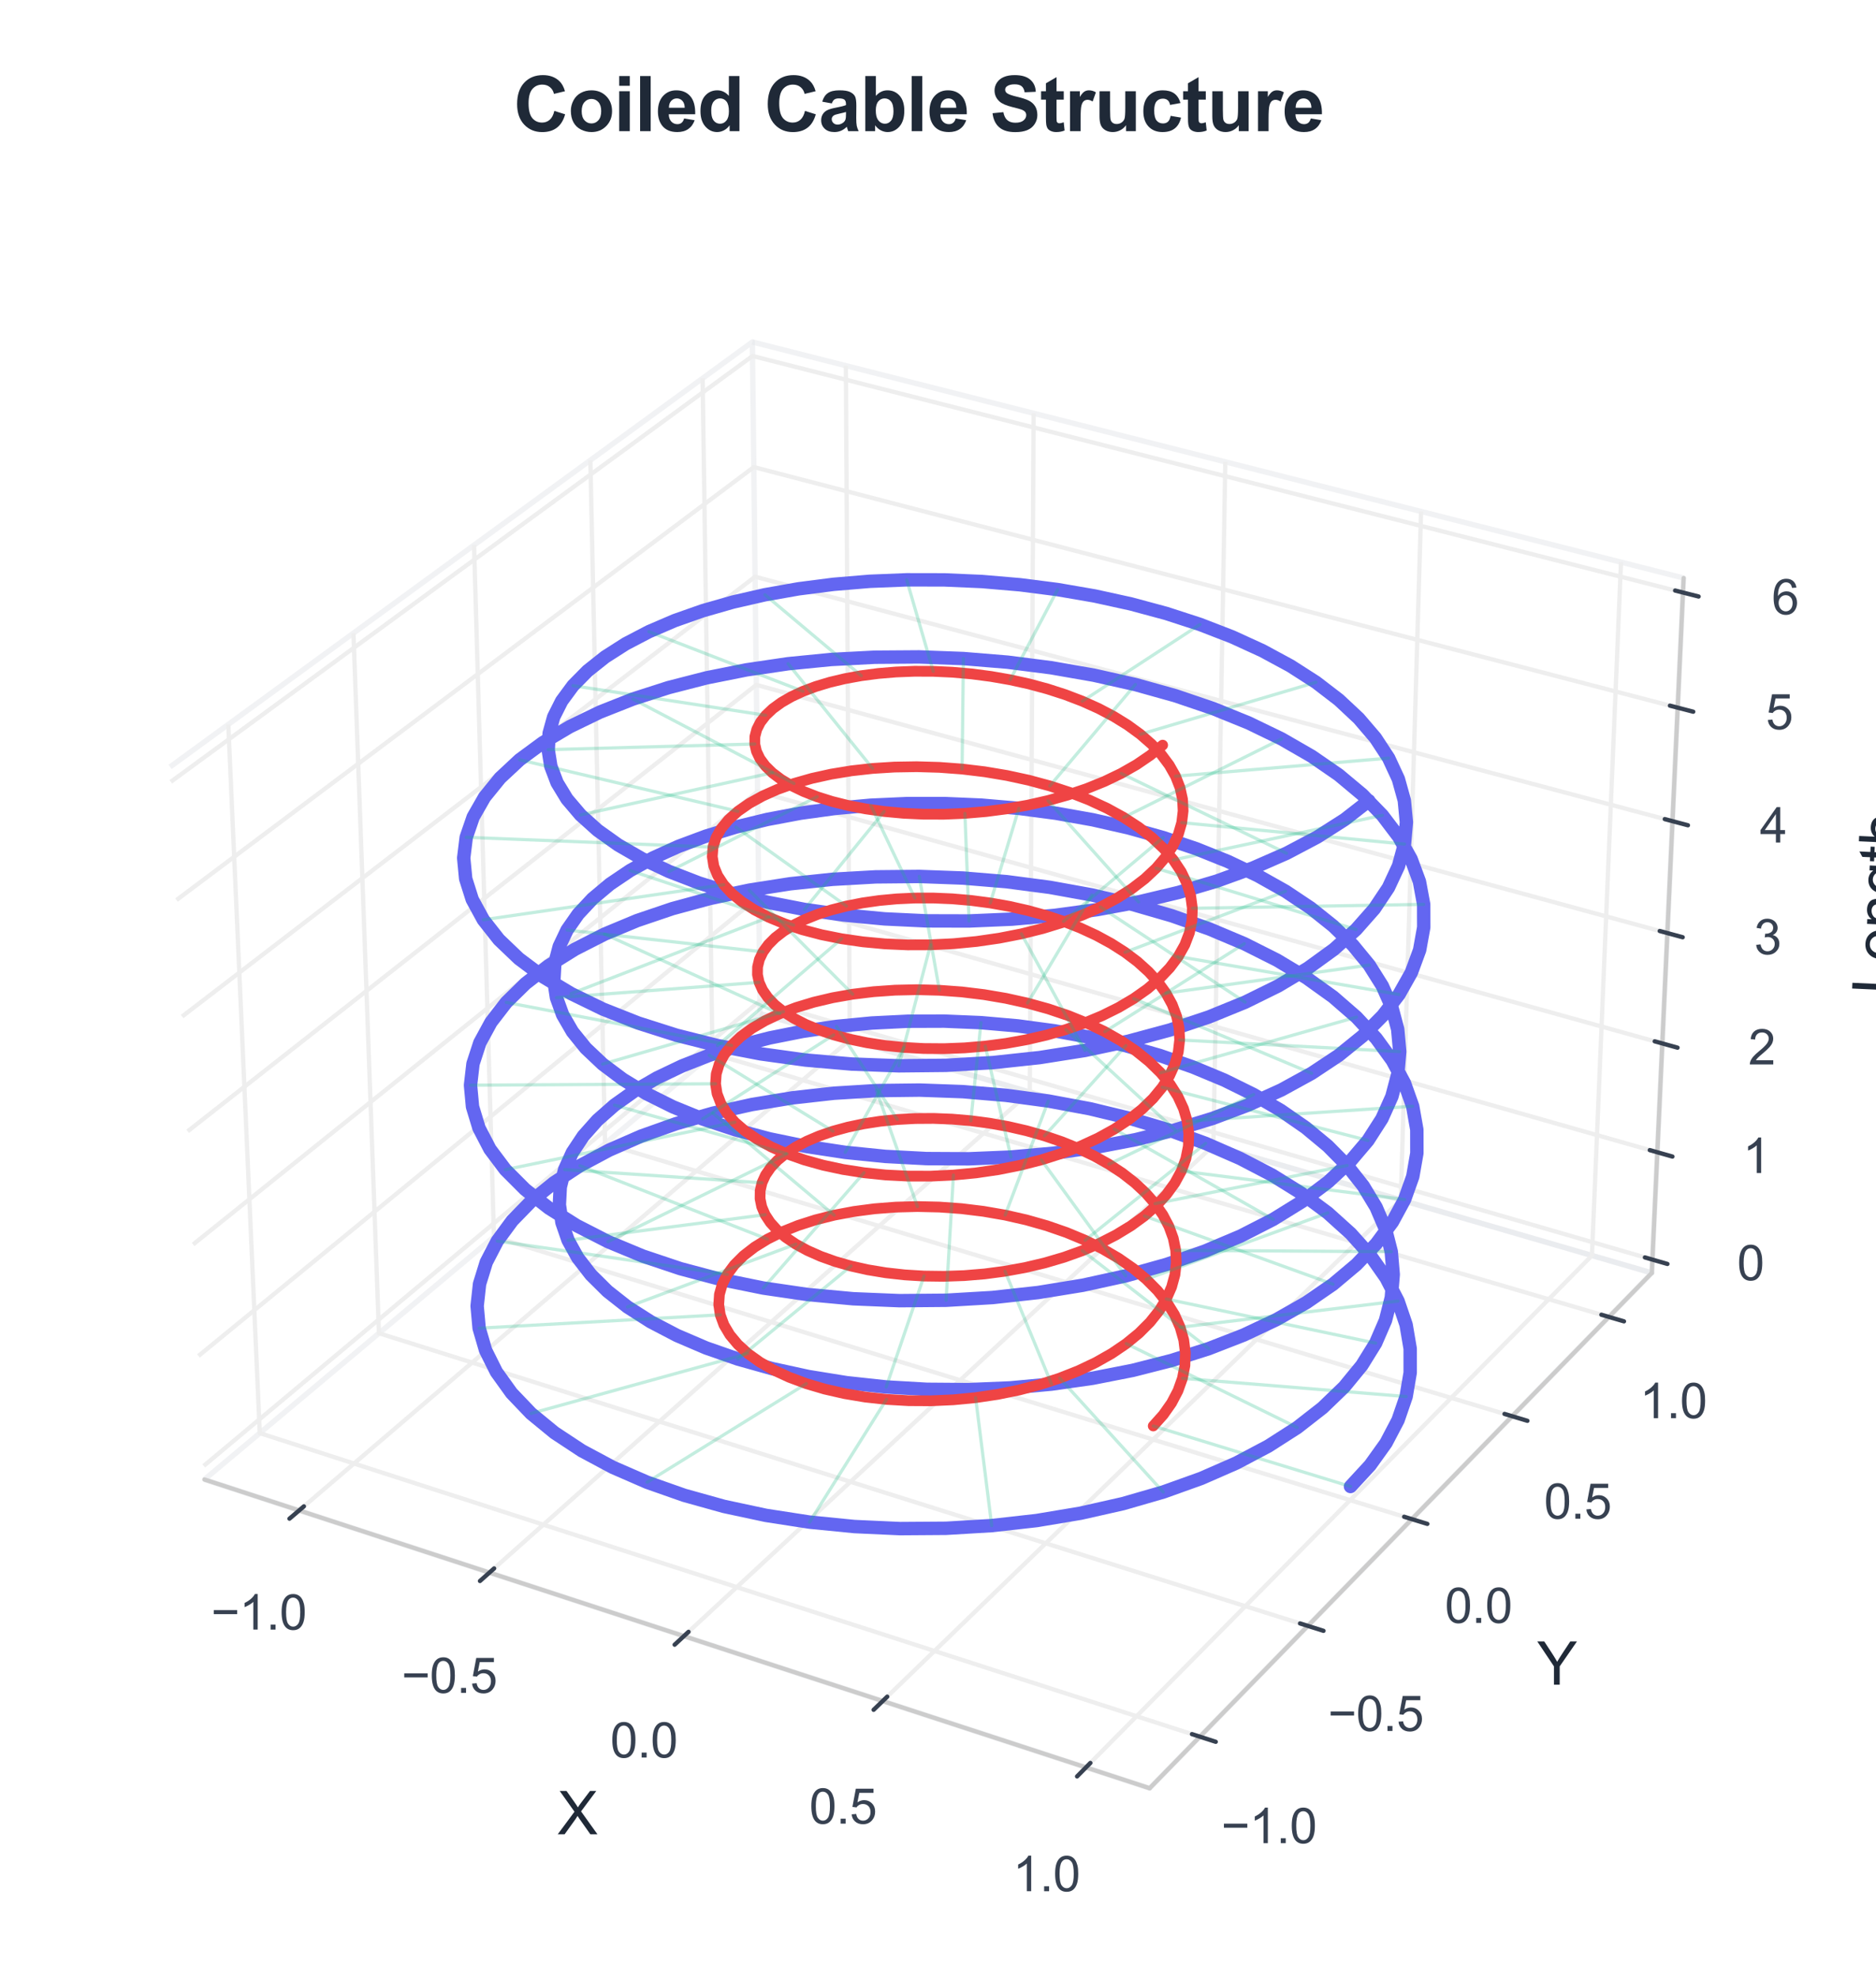 <?xml version="1.0" encoding="utf-8" standalone="no"?>
<!DOCTYPE svg PUBLIC "-//W3C//DTD SVG 1.1//EN"
  "http://www.w3.org/Graphics/SVG/1.1/DTD/svg11.dtd">
<svg xmlns:xlink="http://www.w3.org/1999/xlink" viewBox="0 0 349.3 368.334" xmlns="http://www.w3.org/2000/svg" version="1.1">
 <defs>
  <style type="text/css">*{stroke-linejoin: round; stroke-linecap: butt}</style>
 </defs>
 <g id="figure_1">
  <g id="patch_1">
   <path d="M 0 368.334 
L 349.3 368.334 
L 349.3 0 
L 0 0 
z
" style="fill: #ffffff"/>
  </g>
  <g id="patch_2">
   <path d="M 14.4 352.741 
L 327.72 352.741 
L 327.72 39.421 
L 14.4 39.421 
z
" style="fill: #ffffff"/>
  </g>
  <g id="pane3d_1">
   <g id="patch_3">
    <path d="M 38.058 275.486 
L 141.526 188.757 
L 140.088 63.678 
L 31.668 142.798 
" style="fill: none; opacity: 0.5; stroke: #e5e7eb; stroke-linejoin: miter"/>
   </g>
  </g>
  <g id="pane3d_2">
   <g id="patch_4">
    <path d="M 141.526 188.757 
L 307.556 237.015 
L 313.481 107.628 
L 140.088 63.678 
" style="fill: none; opacity: 0.5; stroke: #e5e7eb; stroke-linejoin: miter"/>
   </g>
  </g>
  <g id="pane3d_3">
   <g id="patch_5">
    <path d="M 38.058 275.486 
L 214.058 332.968 
L 307.556 237.015 
L 141.526 188.757 
" style="fill: none; opacity: 0.5; stroke: #e5e7eb; stroke-linejoin: miter"/>
   </g>
  </g>
  <g id="grid3d_1">
   <g id="Line3DCollection_1">
    <path d="M 55.691 281.245 
L 158.227 193.611 
L 157.496 68.09 
" style="fill: none; stroke: #eeeeee; stroke-width: 0.8"/>
    <path d="M 91.126 292.818 
L 191.743 203.353 
L 192.455 76.951 
" style="fill: none; stroke: #eeeeee; stroke-width: 0.8"/>
    <path d="M 127.338 304.645 
L 225.932 213.29 
L 228.146 85.998 
" style="fill: none; stroke: #eeeeee; stroke-width: 0.8"/>
    <path d="M 164.352 316.734 
L 260.815 223.429 
L 264.593 95.236 
" style="fill: none; stroke: #eeeeee; stroke-width: 0.8"/>
    <path d="M 202.197 329.094 
L 296.413 233.776 
L 301.821 104.672 
" style="fill: none; stroke: #eeeeee; stroke-width: 0.8"/>
   </g>
  </g>
  <g id="grid3d_2">
   <g id="Line3DCollection_2">
    <path d="M 42.508 134.887 
L 48.368 266.844 
L 223.411 323.369 
" style="fill: none; stroke: #eeeeee; stroke-width: 0.8"/>
    <path d="M 65.81 117.883 
L 70.556 248.246 
L 243.513 302.739 
" style="fill: none; stroke: #eeeeee; stroke-width: 0.8"/>
    <path d="M 88.266 101.495 
L 91.973 230.293 
L 262.881 282.863 
" style="fill: none; stroke: #eeeeee; stroke-width: 0.8"/>
    <path d="M 109.923 85.691 
L 112.66 212.953 
L 281.554 263.7 
" style="fill: none; stroke: #eeeeee; stroke-width: 0.8"/>
    <path d="M 130.822 70.44 
L 132.653 196.195 
L 299.57 245.211 
" style="fill: none; stroke: #eeeeee; stroke-width: 0.8"/>
   </g>
  </g>
  <g id="grid3d_3">
   <g id="Line3DCollection_3">
    <path d="M 307.67 234.536 
L 141.499 186.356 
L 37.936 272.948 
" style="fill: none; stroke: #eeeeee; stroke-width: 0.8"/>
    <path d="M 308.585 214.551 
L 141.276 167.002 
L 36.95 252.481 
" style="fill: none; stroke: #eeeeee; stroke-width: 0.8"/>
    <path d="M 309.513 194.287 
L 141.051 147.393 
L 35.95 231.717 
" style="fill: none; stroke: #eeeeee; stroke-width: 0.8"/>
    <path d="M 310.454 173.739 
L 140.822 127.521 
L 34.936 210.651 
" style="fill: none; stroke: #eeeeee; stroke-width: 0.8"/>
    <path d="M 311.408 152.901 
L 140.591 107.383 
L 33.906 189.277 
" style="fill: none; stroke: #eeeeee; stroke-width: 0.8"/>
    <path d="M 312.376 131.766 
L 140.356 86.972 
L 32.862 167.586 
" style="fill: none; stroke: #eeeeee; stroke-width: 0.8"/>
    <path d="M 313.358 110.329 
L 140.118 66.284 
L 31.802 145.572 
" style="fill: none; stroke: #eeeeee; stroke-width: 0.8"/>
   </g>
  </g>
  <g id="axis3d_1">
   <g id="line2d_1">
    <path d="M 38.058 275.486 
L 214.058 332.968 
" style="fill: none; stroke: #cccccc; stroke-width: 0.8; stroke-linecap: round"/>
   </g>
   <g id="xtick_1">
    <g id="line2d_2">
     <path d="M 175.294 191.847 
" clip-path="url(#p41288e82bd)" style="fill: none; stroke: #eeeeee; stroke-width: 0.8; stroke-linecap: round"/>
    </g>
    <g id="line2d_3">
     <path d="M 56.584 280.482 
L 53.901 282.775 
" style="fill: none; stroke: #374151; stroke-width: 0.8; stroke-linecap: round"/>
    </g>
    <g id="text_1">
     <!-- −1.0 -->
     <g style="fill: #374151" transform="translate(39.289 303.43) scale(0.09 -0.09)">
      <defs>
       <path id="ArialMT-2212" d="M 3381 1997 
L 356 1997 
L 356 2522 
L 3381 2522 
L 3381 1997 
z
" transform="scale(0.016)"/>
       <path id="ArialMT-31" d="M 2384 0 
L 1822 0 
L 1822 3584 
Q 1619 3391 1289 3197 
Q 959 3003 697 2906 
L 697 3450 
Q 1169 3672 1522 3987 
Q 1875 4303 2022 4600 
L 2384 4600 
L 2384 0 
z
" transform="scale(0.016)"/>
       <path id="ArialMT-2e" d="M 581 0 
L 581 641 
L 1222 641 
L 1222 0 
L 581 0 
z
" transform="scale(0.016)"/>
       <path id="ArialMT-30" d="M 266 2259 
Q 266 3072 433 3567 
Q 600 4063 929 4331 
Q 1259 4600 1759 4600 
Q 2128 4600 2406 4451 
Q 2684 4303 2865 4023 
Q 3047 3744 3150 3342 
Q 3253 2941 3253 2259 
Q 3253 1453 3087 958 
Q 2922 463 2592 192 
Q 2263 -78 1759 -78 
Q 1097 -78 719 397 
Q 266 969 266 2259 
z
M 844 2259 
Q 844 1131 1108 757 
Q 1372 384 1759 384 
Q 2147 384 2411 759 
Q 2675 1134 2675 2259 
Q 2675 3391 2411 3762 
Q 2147 4134 1753 4134 
Q 1366 4134 1134 3806 
Q 844 3388 844 2259 
z
" transform="scale(0.016)"/>
      </defs>
      <use xlink:href="#ArialMT-2212"/>
      <use xlink:href="#ArialMT-31" transform="translate(58.398 0)"/>
      <use xlink:href="#ArialMT-2e" transform="translate(114.014 0)"/>
      <use xlink:href="#ArialMT-30" transform="translate(141.797 0)"/>
     </g>
    </g>
   </g>
   <g id="xtick_2">
    <g id="line2d_4">
     <path d="M 175.294 191.847 
" clip-path="url(#p41288e82bd)" style="fill: none; stroke: #eeeeee; stroke-width: 0.8; stroke-linecap: round"/>
    </g>
    <g id="line2d_5">
     <path d="M 92.003 292.038 
L 89.368 294.382 
" style="fill: none; stroke: #374151; stroke-width: 0.8; stroke-linecap: round"/>
    </g>
    <g id="text_2">
     <!-- −0.5 -->
     <g style="fill: #374151" transform="translate(74.755 315.211) scale(0.09 -0.09)">
      <defs>
       <path id="ArialMT-35" d="M 266 1200 
L 856 1250 
Q 922 819 1161 601 
Q 1400 384 1738 384 
Q 2144 384 2425 690 
Q 2706 997 2706 1503 
Q 2706 1984 2436 2262 
Q 2166 2541 1728 2541 
Q 1456 2541 1237 2417 
Q 1019 2294 894 2097 
L 366 2166 
L 809 4519 
L 3088 4519 
L 3088 3981 
L 1259 3981 
L 1013 2750 
Q 1425 3038 1878 3038 
Q 2478 3038 2890 2622 
Q 3303 2206 3303 1553 
Q 3303 931 2941 478 
Q 2500 -78 1738 -78 
Q 1113 -78 717 272 
Q 322 622 266 1200 
z
" transform="scale(0.016)"/>
      </defs>
      <use xlink:href="#ArialMT-2212"/>
      <use xlink:href="#ArialMT-30" transform="translate(58.398 0)"/>
      <use xlink:href="#ArialMT-2e" transform="translate(114.014 0)"/>
      <use xlink:href="#ArialMT-35" transform="translate(141.797 0)"/>
     </g>
    </g>
   </g>
   <g id="xtick_3">
    <g id="line2d_6">
     <path d="M 175.294 191.847 
" clip-path="url(#p41288e82bd)" style="fill: none; stroke: #eeeeee; stroke-width: 0.8; stroke-linecap: round"/>
    </g>
    <g id="line2d_7">
     <path d="M 128.198 303.848 
L 125.614 306.243 
" style="fill: none; stroke: #374151; stroke-width: 0.8; stroke-linecap: round"/>
    </g>
    <g id="text_3">
     <!-- 0.0 -->
     <g style="fill: #374151" transform="translate(113.63 327.252) scale(0.09 -0.09)">
      <use xlink:href="#ArialMT-30"/>
      <use xlink:href="#ArialMT-2e" transform="translate(55.615 0)"/>
      <use xlink:href="#ArialMT-30" transform="translate(83.398 0)"/>
     </g>
    </g>
   </g>
   <g id="xtick_4">
    <g id="line2d_8">
     <path d="M 175.294 191.847 
" clip-path="url(#p41288e82bd)" style="fill: none; stroke: #eeeeee; stroke-width: 0.8; stroke-linecap: round"/>
    </g>
    <g id="line2d_9">
     <path d="M 165.195 315.919 
L 162.664 318.367 
" style="fill: none; stroke: #374151; stroke-width: 0.8; stroke-linecap: round"/>
    </g>
    <g id="text_4">
     <!-- 0.5 -->
     <g style="fill: #374151" transform="translate(150.683 339.56) scale(0.09 -0.09)">
      <use xlink:href="#ArialMT-30"/>
      <use xlink:href="#ArialMT-2e" transform="translate(55.615 0)"/>
      <use xlink:href="#ArialMT-35" transform="translate(83.398 0)"/>
     </g>
    </g>
   </g>
   <g id="xtick_5">
    <g id="line2d_10">
     <path d="M 175.294 191.847 
" clip-path="url(#p41288e82bd)" style="fill: none; stroke: #eeeeee; stroke-width: 0.8; stroke-linecap: round"/>
    </g>
    <g id="line2d_11">
     <path d="M 203.02 328.261 
L 200.546 330.764 
" style="fill: none; stroke: #374151; stroke-width: 0.8; stroke-linecap: round"/>
    </g>
    <g id="text_5">
     <!-- 1.0 -->
     <g style="fill: #374151" transform="translate(188.569 352.145) scale(0.09 -0.09)">
      <use xlink:href="#ArialMT-31"/>
      <use xlink:href="#ArialMT-2e" transform="translate(55.615 0)"/>
      <use xlink:href="#ArialMT-30" transform="translate(83.398 0)"/>
     </g>
    </g>
   </g>
   <g id="text_6">
    <!-- X -->
    <g style="fill: #1f2937" transform="translate(103.798 341.541) scale(0.11 -0.11)">
     <defs>
      <path id="ArialMT-58" d="M 28 0 
L 1800 2388 
L 238 4581 
L 959 4581 
L 1791 3406 
Q 2050 3041 2159 2844 
Q 2313 3094 2522 3366 
L 3444 4581 
L 4103 4581 
L 2494 2422 
L 4228 0 
L 3478 0 
L 2325 1634 
Q 2228 1775 2125 1941 
Q 1972 1691 1906 1597 
L 756 0 
L 28 0 
z
" transform="scale(0.016)"/>
     </defs>
     <use xlink:href="#ArialMT-58"/>
    </g>
   </g>
  </g>
  <g id="axis3d_2">
   <g id="line2d_12">
    <path d="M 307.556 237.015 
L 214.058 332.968 
" style="fill: none; stroke: #cccccc; stroke-width: 0.8; stroke-linecap: round"/>
   </g>
   <g id="xtick_6">
    <g id="line2d_13">
     <path d="M 175.294 191.847 
" clip-path="url(#p41288e82bd)" style="fill: none; stroke: #eeeeee; stroke-width: 0.8; stroke-linecap: round"/>
    </g>
    <g id="line2d_14">
     <path d="M 221.936 322.893 
L 226.365 324.323 
" style="fill: none; stroke: #374151; stroke-width: 0.8; stroke-linecap: round"/>
    </g>
    <g id="text_7">
     <!-- −1.0 -->
     <g style="fill: #374151" transform="translate(227.375 343.196) scale(0.09 -0.09)">
      <use xlink:href="#ArialMT-2212"/>
      <use xlink:href="#ArialMT-31" transform="translate(58.398 0)"/>
      <use xlink:href="#ArialMT-2e" transform="translate(114.014 0)"/>
      <use xlink:href="#ArialMT-30" transform="translate(141.797 0)"/>
     </g>
    </g>
   </g>
   <g id="xtick_7">
    <g id="line2d_15">
     <path d="M 175.294 191.847 
" clip-path="url(#p41288e82bd)" style="fill: none; stroke: #eeeeee; stroke-width: 0.8; stroke-linecap: round"/>
    </g>
    <g id="line2d_16">
     <path d="M 242.057 302.281 
L 246.429 303.658 
" style="fill: none; stroke: #374151; stroke-width: 0.8; stroke-linecap: round"/>
    </g>
    <g id="text_8">
     <!-- −0.5 -->
     <g style="fill: #374151" transform="translate(247.248 322.307) scale(0.09 -0.09)">
      <use xlink:href="#ArialMT-2212"/>
      <use xlink:href="#ArialMT-30" transform="translate(58.398 0)"/>
      <use xlink:href="#ArialMT-2e" transform="translate(114.014 0)"/>
      <use xlink:href="#ArialMT-35" transform="translate(141.797 0)"/>
     </g>
    </g>
   </g>
   <g id="xtick_8">
    <g id="line2d_17">
     <path d="M 175.294 191.847 
" clip-path="url(#p41288e82bd)" style="fill: none; stroke: #eeeeee; stroke-width: 0.8; stroke-linecap: round"/>
    </g>
    <g id="line2d_18">
     <path d="M 261.444 282.421 
L 265.759 283.748 
" style="fill: none; stroke: #374151; stroke-width: 0.8; stroke-linecap: round"/>
    </g>
    <g id="text_9">
     <!-- 0.0 -->
     <g style="fill: #374151" transform="translate(269.023 302.181) scale(0.09 -0.09)">
      <use xlink:href="#ArialMT-30"/>
      <use xlink:href="#ArialMT-2e" transform="translate(55.615 0)"/>
      <use xlink:href="#ArialMT-30" transform="translate(83.398 0)"/>
     </g>
    </g>
   </g>
   <g id="xtick_9">
    <g id="line2d_19">
     <path d="M 175.294 191.847 
" clip-path="url(#p41288e82bd)" style="fill: none; stroke: #eeeeee; stroke-width: 0.8; stroke-linecap: round"/>
    </g>
    <g id="line2d_20">
     <path d="M 280.135 263.273 
L 284.396 264.553 
" style="fill: none; stroke: #374151; stroke-width: 0.8; stroke-linecap: round"/>
    </g>
    <g id="text_10">
     <!-- 0.5 -->
     <g style="fill: #374151" transform="translate(287.483 282.778) scale(0.09 -0.09)">
      <use xlink:href="#ArialMT-30"/>
      <use xlink:href="#ArialMT-2e" transform="translate(55.615 0)"/>
      <use xlink:href="#ArialMT-35" transform="translate(83.398 0)"/>
     </g>
    </g>
   </g>
   <g id="xtick_10">
    <g id="line2d_21">
     <path d="M 175.294 191.847 
" clip-path="url(#p41288e82bd)" style="fill: none; stroke: #eeeeee; stroke-width: 0.8; stroke-linecap: round"/>
    </g>
    <g id="line2d_22">
     <path d="M 298.169 244.8 
L 302.376 246.035 
" style="fill: none; stroke: #374151; stroke-width: 0.8; stroke-linecap: round"/>
    </g>
    <g id="text_11">
     <!-- 1.0 -->
     <g style="fill: #374151" transform="translate(305.292 264.058) scale(0.09 -0.09)">
      <use xlink:href="#ArialMT-31"/>
      <use xlink:href="#ArialMT-2e" transform="translate(55.615 0)"/>
      <use xlink:href="#ArialMT-30" transform="translate(83.398 0)"/>
     </g>
    </g>
   </g>
   <g id="text_12">
    <!-- Y -->
    <g style="fill: #1f2937" transform="translate(286.197 313.693) scale(0.11 -0.11)">
     <defs>
      <path id="ArialMT-59" d="M 1784 0 
L 1784 1941 
L 19 4581 
L 756 4581 
L 1659 3200 
Q 1909 2813 2125 2425 
Q 2331 2784 2625 3234 
L 3513 4581 
L 4219 4581 
L 2391 1941 
L 2391 0 
L 1784 0 
z
" transform="scale(0.016)"/>
     </defs>
     <use xlink:href="#ArialMT-59"/>
    </g>
   </g>
  </g>
  <g id="axis3d_3">
   <g id="line2d_23">
    <path d="M 307.556 237.015 
L 313.481 107.628 
" style="fill: none; stroke: #cccccc; stroke-width: 0.8; stroke-linecap: round"/>
   </g>
   <g id="xtick_11">
    <g id="line2d_24">
     <path d="M 175.294 191.847 
" style="fill: none; stroke: #eeeeee; stroke-width: 0.8; stroke-linecap: round"/>
    </g>
    <g id="line2d_25">
     <path d="M 306.275 234.132 
L 310.463 235.346 
" style="fill: none; stroke: #374151; stroke-width: 0.8; stroke-linecap: round"/>
    </g>
    <g id="text_13">
     <!-- 0 -->
     <g style="fill: #374151" transform="translate(323.44 238.376) scale(0.09 -0.09)">
      <use xlink:href="#ArialMT-30"/>
     </g>
    </g>
   </g>
   <g id="xtick_12">
    <g id="line2d_26">
     <path d="M 175.294 191.847 
" style="fill: none; stroke: #eeeeee; stroke-width: 0.8; stroke-linecap: round"/>
    </g>
    <g id="line2d_27">
     <path d="M 307.18 214.152 
L 311.398 215.35 
" style="fill: none; stroke: #374151; stroke-width: 0.8; stroke-linecap: round"/>
    </g>
    <g id="text_14">
     <!-- 1 -->
     <g style="fill: #374151" transform="translate(324.479 218.424) scale(0.09 -0.09)">
      <use xlink:href="#ArialMT-31"/>
     </g>
    </g>
   </g>
   <g id="xtick_13">
    <g id="line2d_28">
     <path d="M 175.294 191.847 
" style="fill: none; stroke: #eeeeee; stroke-width: 0.8; stroke-linecap: round"/>
    </g>
    <g id="line2d_29">
     <path d="M 308.098 193.893 
L 312.346 195.076 
" style="fill: none; stroke: #374151; stroke-width: 0.8; stroke-linecap: round"/>
    </g>
    <g id="text_15">
     <!-- 2 -->
     <g style="fill: #374151" transform="translate(325.532 198.195) scale(0.09 -0.09)">
      <defs>
       <path id="ArialMT-32" d="M 3222 541 
L 3222 0 
L 194 0 
Q 188 203 259 391 
Q 375 700 629 1000 
Q 884 1300 1366 1694 
Q 2113 2306 2375 2664 
Q 2638 3022 2638 3341 
Q 2638 3675 2398 3904 
Q 2159 4134 1775 4134 
Q 1369 4134 1125 3890 
Q 881 3647 878 3216 
L 300 3275 
Q 359 3922 746 4261 
Q 1134 4600 1788 4600 
Q 2447 4600 2831 4234 
Q 3216 3869 3216 3328 
Q 3216 3053 3103 2787 
Q 2991 2522 2730 2228 
Q 2469 1934 1863 1422 
Q 1356 997 1212 845 
Q 1069 694 975 541 
L 3222 541 
z
" transform="scale(0.016)"/>
      </defs>
      <use xlink:href="#ArialMT-32"/>
     </g>
    </g>
   </g>
   <g id="xtick_14">
    <g id="line2d_30">
     <path d="M 175.294 191.847 
" style="fill: none; stroke: #eeeeee; stroke-width: 0.8; stroke-linecap: round"/>
    </g>
    <g id="line2d_31">
     <path d="M 309.029 173.351 
L 313.308 174.516 
" style="fill: none; stroke: #374151; stroke-width: 0.8; stroke-linecap: round"/>
    </g>
    <g id="text_16">
     <!-- 3 -->
     <g style="fill: #374151" transform="translate(326.6 177.683) scale(0.09 -0.09)">
      <defs>
       <path id="ArialMT-33" d="M 269 1209 
L 831 1284 
Q 928 806 1161 595 
Q 1394 384 1728 384 
Q 2125 384 2398 659 
Q 2672 934 2672 1341 
Q 2672 1728 2419 1979 
Q 2166 2231 1775 2231 
Q 1616 2231 1378 2169 
L 1441 2663 
Q 1497 2656 1531 2656 
Q 1891 2656 2178 2843 
Q 2466 3031 2466 3422 
Q 2466 3731 2256 3934 
Q 2047 4138 1716 4138 
Q 1388 4138 1169 3931 
Q 950 3725 888 3313 
L 325 3413 
Q 428 3978 793 4289 
Q 1159 4600 1703 4600 
Q 2078 4600 2393 4439 
Q 2709 4278 2876 4000 
Q 3044 3722 3044 3409 
Q 3044 3113 2884 2869 
Q 2725 2625 2413 2481 
Q 2819 2388 3044 2092 
Q 3269 1797 3269 1353 
Q 3269 753 2831 336 
Q 2394 -81 1725 -81 
Q 1122 -81 723 278 
Q 325 638 269 1209 
z
" transform="scale(0.016)"/>
      </defs>
      <use xlink:href="#ArialMT-33"/>
     </g>
    </g>
   </g>
   <g id="xtick_15">
    <g id="line2d_32">
     <path d="M 175.294 191.847 
" style="fill: none; stroke: #eeeeee; stroke-width: 0.8; stroke-linecap: round"/>
    </g>
    <g id="line2d_33">
     <path d="M 309.973 152.518 
L 314.283 153.667 
" style="fill: none; stroke: #374151; stroke-width: 0.8; stroke-linecap: round"/>
    </g>
    <g id="text_17">
     <!-- 4 -->
     <g style="fill: #374151" transform="translate(327.683 156.881) scale(0.09 -0.09)">
      <defs>
       <path id="ArialMT-34" d="M 2069 0 
L 2069 1097 
L 81 1097 
L 81 1613 
L 2172 4581 
L 2631 4581 
L 2631 1613 
L 3250 1613 
L 3250 1097 
L 2631 1097 
L 2631 0 
L 2069 0 
z
M 2069 1613 
L 2069 3678 
L 634 1613 
L 2069 1613 
z
" transform="scale(0.016)"/>
      </defs>
      <use xlink:href="#ArialMT-34"/>
     </g>
    </g>
   </g>
   <g id="xtick_16">
    <g id="line2d_34">
     <path d="M 175.294 191.847 
" style="fill: none; stroke: #eeeeee; stroke-width: 0.8; stroke-linecap: round"/>
    </g>
    <g id="line2d_35">
     <path d="M 310.93 131.39 
L 315.272 132.52 
" style="fill: none; stroke: #374151; stroke-width: 0.8; stroke-linecap: round"/>
    </g>
    <g id="text_18">
     <!-- 5 -->
     <g style="fill: #374151" transform="translate(328.781 135.785) scale(0.09 -0.09)">
      <use xlink:href="#ArialMT-35"/>
     </g>
    </g>
   </g>
   <g id="xtick_17">
    <g id="line2d_36">
     <path d="M 175.294 191.847 
" style="fill: none; stroke: #eeeeee; stroke-width: 0.8; stroke-linecap: round"/>
    </g>
    <g id="line2d_37">
     <path d="M 311.901 109.959 
L 316.275 111.071 
" style="fill: none; stroke: #374151; stroke-width: 0.8; stroke-linecap: round"/>
    </g>
    <g id="text_19">
     <!-- 6 -->
     <g style="fill: #374151" transform="translate(329.895 114.388) scale(0.09 -0.09)">
      <defs>
       <path id="ArialMT-36" d="M 3184 3459 
L 2625 3416 
Q 2550 3747 2413 3897 
Q 2184 4138 1850 4138 
Q 1581 4138 1378 3988 
Q 1113 3794 959 3422 
Q 806 3050 800 2363 
Q 1003 2672 1297 2822 
Q 1591 2972 1913 2972 
Q 2475 2972 2870 2558 
Q 3266 2144 3266 1488 
Q 3266 1056 3080 686 
Q 2894 316 2569 119 
Q 2244 -78 1831 -78 
Q 1128 -78 684 439 
Q 241 956 241 2144 
Q 241 3472 731 4075 
Q 1159 4600 1884 4600 
Q 2425 4600 2770 4297 
Q 3116 3994 3184 3459 
z
M 888 1484 
Q 888 1194 1011 928 
Q 1134 663 1356 523 
Q 1578 384 1822 384 
Q 2178 384 2434 671 
Q 2691 959 2691 1453 
Q 2691 1928 2437 2201 
Q 2184 2475 1800 2475 
Q 1419 2475 1153 2201 
Q 888 1928 888 1484 
z
" transform="scale(0.016)"/>
      </defs>
      <use xlink:href="#ArialMT-36"/>
     </g>
    </g>
   </g>
   <g id="text_20">
    <!-- Length -->
    <g style="fill: #1f2937" transform="translate(352.877 185.254) rotate(-87.378) scale(0.11 -0.11)">
     <defs>
      <path id="ArialMT-4c" d="M 469 0 
L 469 4581 
L 1075 4581 
L 1075 541 
L 3331 541 
L 3331 0 
L 469 0 
z
" transform="scale(0.016)"/>
      <path id="ArialMT-65" d="M 2694 1069 
L 3275 997 
Q 3138 488 2766 206 
Q 2394 -75 1816 -75 
Q 1088 -75 661 373 
Q 234 822 234 1631 
Q 234 2469 665 2931 
Q 1097 3394 1784 3394 
Q 2450 3394 2872 2941 
Q 3294 2488 3294 1666 
Q 3294 1616 3291 1516 
L 816 1516 
Q 847 969 1125 678 
Q 1403 388 1819 388 
Q 2128 388 2347 550 
Q 2566 713 2694 1069 
z
M 847 1978 
L 2700 1978 
Q 2663 2397 2488 2606 
Q 2219 2931 1791 2931 
Q 1403 2931 1139 2672 
Q 875 2413 847 1978 
z
" transform="scale(0.016)"/>
      <path id="ArialMT-6e" d="M 422 0 
L 422 3319 
L 928 3319 
L 928 2847 
Q 1294 3394 1984 3394 
Q 2284 3394 2536 3286 
Q 2788 3178 2913 3003 
Q 3038 2828 3088 2588 
Q 3119 2431 3119 2041 
L 3119 0 
L 2556 0 
L 2556 2019 
Q 2556 2363 2490 2533 
Q 2425 2703 2258 2804 
Q 2091 2906 1866 2906 
Q 1506 2906 1245 2678 
Q 984 2450 984 1813 
L 984 0 
L 422 0 
z
" transform="scale(0.016)"/>
      <path id="ArialMT-67" d="M 319 -275 
L 866 -356 
Q 900 -609 1056 -725 
Q 1266 -881 1628 -881 
Q 2019 -881 2231 -725 
Q 2444 -569 2519 -288 
Q 2563 -116 2559 434 
Q 2191 0 1641 0 
Q 956 0 581 494 
Q 206 988 206 1678 
Q 206 2153 378 2554 
Q 550 2956 876 3175 
Q 1203 3394 1644 3394 
Q 2231 3394 2613 2919 
L 2613 3319 
L 3131 3319 
L 3131 450 
Q 3131 -325 2973 -648 
Q 2816 -972 2473 -1159 
Q 2131 -1347 1631 -1347 
Q 1038 -1347 672 -1080 
Q 306 -813 319 -275 
z
M 784 1719 
Q 784 1066 1043 766 
Q 1303 466 1694 466 
Q 2081 466 2343 764 
Q 2606 1063 2606 1700 
Q 2606 2309 2336 2618 
Q 2066 2928 1684 2928 
Q 1309 2928 1046 2623 
Q 784 2319 784 1719 
z
" transform="scale(0.016)"/>
      <path id="ArialMT-74" d="M 1650 503 
L 1731 6 
Q 1494 -44 1306 -44 
Q 1000 -44 831 53 
Q 663 150 594 308 
Q 525 466 525 972 
L 525 2881 
L 113 2881 
L 113 3319 
L 525 3319 
L 525 4141 
L 1084 4478 
L 1084 3319 
L 1650 3319 
L 1650 2881 
L 1084 2881 
L 1084 941 
Q 1084 700 1114 631 
Q 1144 563 1211 522 
Q 1278 481 1403 481 
Q 1497 481 1650 503 
z
" transform="scale(0.016)"/>
      <path id="ArialMT-68" d="M 422 0 
L 422 4581 
L 984 4581 
L 984 2938 
Q 1378 3394 1978 3394 
Q 2347 3394 2619 3248 
Q 2891 3103 3008 2847 
Q 3125 2591 3125 2103 
L 3125 0 
L 2563 0 
L 2563 2103 
Q 2563 2525 2380 2717 
Q 2197 2909 1863 2909 
Q 1613 2909 1392 2779 
Q 1172 2650 1078 2428 
Q 984 2206 984 1816 
L 984 0 
L 422 0 
z
" transform="scale(0.016)"/>
     </defs>
     <use xlink:href="#ArialMT-4c"/>
     <use xlink:href="#ArialMT-65" transform="translate(55.615 0)"/>
     <use xlink:href="#ArialMT-6e" transform="translate(111.23 0)"/>
     <use xlink:href="#ArialMT-67" transform="translate(166.846 0)"/>
     <use xlink:href="#ArialMT-74" transform="translate(222.461 0)"/>
     <use xlink:href="#ArialMT-68" transform="translate(250.244 0)"/>
    </g>
   </g>
  </g>
  <g id="axes_1">
   <g id="line2d_38">
    <path d="M 251.456 276.784 
L 255.105 272.827 
L 258.066 268.692 
L 260.309 264.417 
L 261.814 260.037 
L 262.569 255.593 
L 262.567 251.123 
L 261.81 246.664 
L 260.306 242.256 
L 258.071 237.934 
L 255.127 233.735 
L 251.501 229.693 
L 247.226 225.84 
L 242.342 222.208 
L 236.891 218.823 
L 230.921 215.713 
L 224.482 212.9 
L 217.631 210.406 
L 210.424 208.25 
L 202.921 206.446 
L 195.185 205.007 
L 187.279 203.945 
L 179.268 203.266 
L 171.22 202.974 
L 163.2 203.071 
L 155.276 203.556 
L 147.514 204.425 
L 139.981 205.669 
L 132.742 207.278 
L 125.862 209.24 
L 119.402 211.537 
L 113.422 214.151 
L 107.979 217.059 
L 103.127 220.235 
L 98.915 223.652 
L 95.389 227.279 
L 92.587 231.082 
L 90.544 235.025 
L 89.289 239.071 
L 88.84 243.179 
L 89.212 247.308 
L 90.409 251.417 
L 92.428 255.46 
L 95.256 259.396 
L 98.872 263.18 
L 103.247 266.772 
L 108.34 270.13 
L 114.103 273.215 
L 120.48 275.991 
L 127.406 278.427 
L 134.81 280.492 
L 142.615 282.162 
L 150.738 283.417 
L 159.092 284.242 
L 167.59 284.627 
L 176.139 284.567 
L 184.651 284.064 
L 193.035 283.123 
L 201.206 281.756 
L 209.082 279.98 
L 216.584 277.814 
L 223.642 275.284 
L 230.191 272.419 
L 236.172 269.249 
L 241.537 265.81 
L 246.245 262.136 
L 250.263 258.266 
L 253.565 254.238 
L 256.136 250.09 
L 257.966 245.862 
L 259.056 241.59 
L 259.412 237.312 
L 259.045 233.063 
L 257.976 228.878 
L 256.228 224.789 
L 253.831 220.826 
L 250.819 217.017 
L 247.229 213.388 
L 243.102 209.963 
L 238.481 206.762 
L 233.412 203.804 
L 227.942 201.107 
L 222.121 198.683 
L 215.999 196.546 
L 209.626 194.705 
L 203.053 193.167 
L 196.332 191.938 
L 189.515 191.022 
L 182.652 190.42 
L 175.795 190.132 
L 168.994 190.155 
L 162.299 190.487 
L 155.758 191.119 
L 149.418 192.046 
L 143.327 193.258 
L 137.53 194.744 
L 132.071 196.49 
L 126.991 198.483 
L 122.33 200.707 
L 118.128 203.143 
L 114.418 205.773 
L 111.235 208.574 
L 108.609 211.526 
L 106.566 214.603 
L 105.129 217.78 
L 104.319 221.03 
L 104.15 224.325 
L 104.632 227.636 
L 105.773 230.932 
L 107.571 234.184 
L 110.023 237.358 
L 113.116 240.425 
L 116.834 243.352 
L 121.155 246.109 
L 126.047 248.664 
L 131.477 250.989 
L 137.401 253.056 
L 143.773 254.838 
L 150.537 256.312 
L 157.636 257.456 
L 165.006 258.253 
L 172.579 258.688 
L 180.283 258.748 
L 188.045 258.427 
L 195.789 257.72 
L 203.439 256.629 
L 210.917 255.158 
L 218.151 253.316 
L 225.065 251.115 
L 231.59 248.574 
L 237.661 245.712 
L 243.215 242.553 
L 248.199 239.125 
L 252.561 235.457 
L 256.259 231.583 
L 259.258 227.535 
L 261.529 223.351 
L 263.052 219.066 
L 263.812 214.719 
L 263.805 210.346 
L 263.033 205.986 
L 261.503 201.675 
L 259.232 197.45 
L 256.242 193.344 
L 252.561 189.392 
L 248.224 185.625 
L 243.269 182.072 
L 237.74 178.762 
L 231.685 175.718 
L 225.157 172.965 
L 218.21 170.522 
L 210.904 168.407 
L 203.298 166.635 
L 195.456 165.22 
L 187.442 164.17 
L 179.322 163.493 
L 171.164 163.194 
L 163.035 163.272 
L 155.003 163.728 
L 147.135 164.556 
L 139.498 165.751 
L 132.16 167.3 
L 125.183 169.193 
L 118.632 171.412 
L 112.567 173.939 
L 107.046 176.752 
L 102.123 179.826 
L 97.849 183.135 
L 94.268 186.649 
L 91.423 190.334 
L 89.346 194.156 
L 88.067 198.078 
L 87.607 202.062 
L 87.978 206.066 
L 89.187 210.05 
L 91.23 213.972 
L 94.094 217.788 
L 97.758 221.458 
L 102.193 224.94 
L 107.356 228.195 
L 113.201 231.184 
L 119.669 233.872 
L 126.696 236.228 
L 134.209 238.224 
L 142.128 239.834 
L 150.372 241.04 
L 158.851 241.827 
L 167.475 242.185 
L 176.152 242.109 
L 184.791 241.601 
L 193.3 240.667 
L 201.593 239.317 
L 209.586 237.569 
L 217.199 235.441 
L 224.36 232.958 
L 231.004 230.149 
L 237.072 227.044 
L 242.514 223.676 
L 247.287 220.08 
L 251.36 216.294 
L 254.707 212.354 
L 257.311 208.298 
L 259.164 204.164 
L 260.265 199.988 
L 260.62 195.808 
L 260.244 191.656 
L 259.155 187.567 
L 257.378 183.572 
L 254.943 179.699 
L 251.885 175.977 
L 248.241 172.431 
L 244.053 169.083 
L 239.364 165.953 
L 234.222 163.061 
L 228.675 160.422 
L 222.772 158.049 
L 216.563 155.955 
L 210.101 154.148 
L 203.437 152.637 
L 196.623 151.426 
L 189.711 150.519 
L 182.754 149.917 
L 175.802 149.62 
L 168.907 149.626 
L 162.119 149.931 
L 155.487 150.529 
L 149.06 151.413 
L 142.884 152.574 
L 137.005 154 
L 131.468 155.681 
L 126.316 157.601 
L 121.588 159.745 
L 117.325 162.095 
L 113.56 164.634 
L 110.33 167.34 
L 107.663 170.192 
L 105.587 173.166 
L 104.127 176.238 
L 103.301 179.38 
L 103.126 182.567 
L 103.612 185.769 
L 104.765 188.958 
L 106.586 192.103 
L 109.069 195.174 
L 112.205 198.139 
L 115.975 200.969 
L 120.356 203.633 
L 125.319 206.102 
L 130.827 208.346 
L 136.838 210.339 
L 143.303 212.056 
L 150.168 213.472 
L 157.372 214.568 
L 164.852 215.325 
L 172.538 215.73 
L 180.358 215.771 
L 188.236 215.44 
L 196.096 214.734 
L 203.86 213.654 
L 211.451 212.204 
L 218.791 210.394 
L 225.807 208.235 
L 232.428 205.744 
L 238.587 202.941 
L 244.222 199.85 
L 249.275 196.498 
L 253.698 192.913 
L 257.447 189.128 
L 260.485 185.174 
L 262.785 181.089 
L 264.325 176.906 
L 265.091 172.663 
L 265.079 168.396 
L 264.29 164.142 
L 262.734 159.937 
L 260.426 155.814 
L 257.389 151.809 
L 253.652 147.954 
L 249.25 144.278 
L 244.222 140.812 
L 238.613 137.58 
L 232.471 134.608 
L 225.85 131.919 
L 218.806 129.53 
L 211.397 127.461 
L 203.685 125.724 
L 195.734 124.334 
L 187.609 123.298 
L 179.378 122.623 
L 171.107 122.315 
L 162.866 122.374 
L 154.722 122.798 
L 146.745 123.585 
L 139.002 124.726 
L 131.56 126.212 
L 124.485 128.03 
L 117.841 130.165 
L 111.689 132.599 
L 106.087 135.311 
L 101.091 138.277 
L 96.752 141.471 
L 93.116 144.863 
L 90.225 148.422 
L 88.113 152.115 
L 86.81 155.905 
L 86.337 159.754 
L 86.709 163.625 
L 87.929 167.476 
L 89.996 171.266 
L 92.898 174.955 
L 96.611 178.502 
L 101.107 181.866 
L 106.344 185.01 
L 112.272 187.896 
L 118.835 190.49 
L 125.965 192.761 
L 133.589 194.681 
L 141.627 196.227 
L 149.994 197.381 
L 158.601 198.126 
L 167.356 198.455 
L 176.165 198.363 
L 184.935 197.85 
L 193.573 196.923 
L 201.992 195.592 
L 210.104 193.874 
L 217.832 191.787 
L 225.1 189.356 
L 231.842 186.608 
L 237.998 183.572 
L 243.519 180.281 
L 248.361 176.77 
L 252.49 173.074 
L 255.882 169.23 
L 258.52 165.273 
L 260.396 161.241 
L 261.508 157.169 
L 261.865 153.093 
L 261.478 149.046 
L 260.368 145.06 
L 258.561 141.165 
L 256.087 137.391 
L 252.981 133.763 
L 249.281 130.305 
L 245.03 127.04 
L 240.273 123.988 
L 235.056 121.165 
L 229.428 118.589 
L 223.44 116.271 
L 217.143 114.223 
L 210.589 112.454 
L 203.831 110.971 
L 196.921 109.779 
L 189.913 108.882 
L 182.858 108.281 
L 175.81 107.975 
L 168.818 107.962 
L 161.935 108.239 
L 155.209 108.8 
L 148.691 109.638 
L 142.428 110.744 
L 136.465 112.108 
L 130.849 113.718 
L 125.622 115.559 
L 120.826 117.618 
L 116.499 119.878 
L 112.678 122.319 
L 109.398 124.923 
L 106.69 127.669 
L 104.581 130.533 
L 103.095 133.491 
L 102.253 136.519 
L 102.072 139.59 
L 102.561 142.676 
L 103.727 145.749 
L 105.571 148.779 
L 108.088 151.738 
L 111.266 154.595 
L 115.089 157.321 
L 119.533 159.886 
L 124.568 162.261 
L 130.157 164.419 
L 136.257 166.333 
L 142.819 167.979 
L 149.787 169.334 
L 157.1 170.377 
L 164.693 171.093 
L 172.496 171.465 
L 180.435 171.485 
L 188.433 171.144 
L 196.413 170.44 
L 204.295 169.372 
L 212 167.946 
L 219.451 166.169 
L 226.572 164.055 
L 233.292 161.619 
L 239.541 158.881 
L 245.258 155.864 
L 250.384 152.593 
L 254.87 149.098 
L 254.87 149.098 
" clip-path="url(#p41288e82bd)" style="fill: none; stroke: #6366f1; stroke-width: 2.5; stroke-linecap: round"/>
   </g>
   <g id="line2d_39">
    <path d="M 214.728 265.514 
L 216.599 263.42 
L 218.138 261.232 
L 219.329 258.967 
L 220.159 256.643 
L 220.618 254.279 
L 220.702 251.894 
L 220.406 249.506 
L 219.734 247.135 
L 218.689 244.8 
L 217.28 242.519 
L 215.518 240.311 
L 213.419 238.192 
L 211 236.181 
L 208.281 234.292 
L 205.287 232.539 
L 202.043 230.937 
L 198.577 229.497 
L 194.919 228.23 
L 191.102 227.146 
L 187.158 226.25 
L 183.122 225.551 
L 179.029 225.051 
L 174.917 224.753 
L 170.82 224.659 
L 166.776 224.767 
L 162.822 225.074 
L 158.992 225.576 
L 155.322 226.266 
L 151.846 227.137 
L 148.597 228.179 
L 145.605 229.381 
L 142.899 230.729 
L 140.505 232.21 
L 138.448 233.807 
L 136.748 235.504 
L 135.423 237.283 
L 134.488 239.124 
L 133.953 241.007 
L 133.825 242.913 
L 134.107 244.819 
L 134.798 246.705 
L 135.894 248.55 
L 137.384 250.333 
L 139.255 252.034 
L 141.489 253.632 
L 144.065 255.11 
L 146.958 256.449 
L 150.138 257.634 
L 153.575 258.651 
L 157.233 259.485 
L 161.076 260.128 
L 165.064 260.57 
L 169.157 260.806 
L 173.315 260.83 
L 177.495 260.642 
L 181.656 260.242 
L 185.757 259.632 
L 189.759 258.818 
L 193.623 257.808 
L 197.312 256.609 
L 200.794 255.234 
L 204.038 253.694 
L 207.015 252.005 
L 209.7 250.18 
L 212.073 248.237 
L 214.116 246.193 
L 215.815 244.065 
L 217.159 241.872 
L 218.143 239.631 
L 218.762 237.362 
L 219.017 235.082 
L 218.912 232.81 
L 218.453 230.561 
L 217.65 228.353 
L 216.516 226.202 
L 215.064 224.122 
L 213.314 222.127 
L 211.283 220.231 
L 208.992 218.445 
L 206.464 216.779 
L 203.724 215.244 
L 200.795 213.847 
L 197.704 212.595 
L 194.478 211.494 
L 191.143 210.55 
L 187.728 209.765 
L 184.259 209.142 
L 180.764 208.681 
L 177.272 208.383 
L 173.809 208.247 
L 170.402 208.27 
L 167.077 208.45 
L 163.861 208.781 
L 160.777 209.258 
L 157.85 209.875 
L 155.103 210.625 
L 152.557 211.5 
L 150.232 212.489 
L 148.148 213.584 
L 146.321 214.773 
L 144.768 216.046 
L 143.503 217.389 
L 142.537 218.79 
L 141.879 220.236 
L 141.539 221.712 
L 141.522 223.204 
L 141.829 224.698 
L 142.463 226.178 
L 143.42 227.629 
L 144.697 229.036 
L 146.286 230.385 
L 148.176 231.66 
L 150.355 232.846 
L 152.806 233.931 
L 155.513 234.899 
L 158.453 235.74 
L 161.604 236.44 
L 164.938 236.99 
L 168.43 237.38 
L 172.048 237.602 
L 175.76 237.65 
L 179.535 237.517 
L 183.337 237.202 
L 187.132 236.701 
L 190.885 236.016 
L 194.559 235.147 
L 198.121 234.099 
L 201.535 232.878 
L 204.769 231.489 
L 207.791 229.943 
L 210.57 228.249 
L 213.08 226.421 
L 215.294 224.47 
L 217.191 222.412 
L 218.751 220.263 
L 219.958 218.04 
L 220.798 215.759 
L 221.263 213.439 
L 221.346 211.098 
L 221.046 208.755 
L 220.362 206.429 
L 219.302 204.137 
L 217.872 201.899 
L 216.084 199.732 
L 213.954 197.653 
L 211.5 195.677 
L 208.743 193.821 
L 205.706 192.098 
L 202.416 190.522 
L 198.901 189.104 
L 195.192 187.854 
L 191.322 186.782 
L 187.323 185.894 
L 183.231 185.196 
L 179.081 184.694 
L 174.911 184.388 
L 170.758 184.279 
L 166.658 184.368 
L 162.648 184.65 
L 158.764 185.123 
L 155.043 185.778 
L 151.518 186.61 
L 148.223 187.608 
L 145.188 188.761 
L 142.444 190.057 
L 140.016 191.482 
L 137.928 193.021 
L 136.203 194.656 
L 134.858 196.371 
L 133.908 198.147 
L 133.364 199.964 
L 133.233 201.802 
L 133.518 203.642 
L 134.218 205.462 
L 135.328 207.242 
L 136.838 208.962 
L 138.735 210.601 
L 141.001 212.141 
L 143.613 213.563 
L 146.547 214.85 
L 149.773 215.988 
L 153.259 216.96 
L 156.97 217.756 
L 160.869 218.365 
L 164.915 218.779 
L 169.068 218.991 
L 173.286 218.998 
L 177.527 218.797 
L 181.749 218.39 
L 185.91 217.779 
L 189.97 216.97 
L 193.89 215.968 
L 197.633 214.784 
L 201.166 213.427 
L 204.456 211.911 
L 207.476 210.248 
L 210.199 208.455 
L 212.606 206.546 
L 214.678 204.538 
L 216.4 202.45 
L 217.763 200.297 
L 218.759 198.1 
L 219.386 195.874 
L 219.644 193.638 
L 219.536 191.409 
L 219.069 189.204 
L 218.254 187.039 
L 217.102 184.929 
L 215.63 182.888 
L 213.853 180.931 
L 211.792 179.069 
L 209.469 177.315 
L 206.905 175.678 
L 204.125 174.167 
L 201.155 172.792 
L 198.02 171.557 
L 194.748 170.47 
L 191.366 169.535 
L 187.902 168.755 
L 184.385 168.132 
L 180.841 167.667 
L 177.3 167.36 
L 173.788 167.211 
L 170.333 167.216 
L 166.961 167.374 
L 163.7 167.678 
L 160.572 168.125 
L 157.604 168.708 
L 154.817 169.42 
L 152.235 170.253 
L 149.877 171.198 
L 147.762 172.245 
L 145.909 173.384 
L 144.333 174.604 
L 143.049 175.892 
L 142.068 177.237 
L 141.401 178.626 
L 141.055 180.044 
L 141.036 181.477 
L 141.347 182.912 
L 141.989 184.334 
L 142.96 185.728 
L 144.254 187.079 
L 145.865 188.373 
L 147.782 189.595 
L 149.991 190.732 
L 152.478 191.768 
L 155.224 192.693 
L 158.207 193.493 
L 161.403 194.156 
L 164.787 194.673 
L 168.329 195.035 
L 172 195.233 
L 175.767 195.261 
L 179.597 195.114 
L 183.455 194.789 
L 187.306 194.285 
L 191.114 193.6 
L 194.842 192.738 
L 198.456 191.701 
L 201.92 190.495 
L 205.201 189.127 
L 208.266 187.605 
L 211.085 185.941 
L 213.631 184.145 
L 215.877 182.231 
L 217.8 180.212 
L 219.382 178.105 
L 220.605 175.926 
L 221.456 173.691 
L 221.927 171.419 
L 222.01 169.126 
L 221.703 166.832 
L 221.009 164.554 
L 219.932 162.31 
L 218.48 160.119 
L 216.666 157.996 
L 214.505 155.958 
L 212.015 154.022 
L 209.218 152.202 
L 206.137 150.511 
L 202.8 148.963 
L 199.235 147.568 
L 195.474 146.337 
L 191.548 145.278 
L 187.493 144.398 
L 183.343 143.703 
L 179.135 143.197 
L 174.906 142.883 
L 170.694 142.76 
L 166.536 142.828 
L 162.469 143.084 
L 158.531 143.525 
L 154.756 144.144 
L 151.181 144.933 
L 147.839 145.884 
L 144.76 146.985 
L 141.975 148.226 
L 139.512 149.591 
L 137.394 151.067 
L 135.643 152.636 
L 134.277 154.283 
L 133.312 155.989 
L 132.759 157.735 
L 132.625 159.502 
L 132.912 161.27 
L 133.621 163.02 
L 134.746 164.73 
L 136.277 166.382 
L 138.2 167.955 
L 140.498 169.432 
L 143.148 170.795 
L 146.124 172.027 
L 149.397 173.113 
L 152.934 174.04 
L 156.699 174.794 
L 160.655 175.367 
L 164.761 175.75 
L 168.976 175.938 
L 173.256 175.925 
L 177.56 175.712 
L 181.845 175.298 
L 186.068 174.686 
L 190.188 173.881 
L 194.165 172.889 
L 197.964 171.72 
L 201.548 170.384 
L 204.887 168.893 
L 207.95 167.26 
L 210.714 165.5 
L 213.155 163.628 
L 215.256 161.66 
L 217.003 159.614 
L 218.384 157.507 
L 219.394 155.355 
L 220.029 153.176 
L 220.289 150.988 
L 220.178 148.806 
L 219.704 146.648 
L 218.876 144.529 
L 217.706 142.463 
L 216.211 140.465 
L 214.408 138.548 
L 212.317 136.724 
L 209.959 135.004 
L 207.358 133.398 
L 204.538 131.915 
L 201.525 130.562 
L 198.345 129.347 
L 195.026 128.275 
L 191.596 127.349 
L 188.082 126.574 
L 184.514 125.952 
L 180.92 125.482 
L 177.328 125.167 
L 173.766 125.003 
L 170.262 124.99 
L 166.842 125.124 
L 163.534 125.401 
L 160.362 125.815 
L 157.35 126.362 
L 154.524 127.033 
L 151.904 127.821 
L 149.511 128.719 
L 147.366 129.715 
L 145.485 130.8 
L 143.886 131.964 
L 142.582 133.194 
L 141.586 134.479 
L 140.908 135.806 
L 140.556 137.162 
L 140.536 138.533 
L 140.851 139.905 
L 141.501 141.265 
L 142.485 142.597 
L 143.798 143.888 
L 145.431 145.124 
L 147.376 146.29 
L 149.618 147.372 
L 152.141 148.358 
L 154.927 149.236 
L 157.953 149.992 
L 161.197 150.616 
L 164.63 151.098 
L 168.225 151.429 
L 171.951 151.602 
L 175.774 151.609 
L 179.661 151.448 
L 183.577 151.113 
L 187.485 150.604 
L 191.349 149.921 
L 195.133 149.065 
L 198.8 148.04 
L 202.316 146.851 
L 205.645 145.505 
L 208.755 144.011 
L 211.616 142.378 
L 214.198 140.618 
L 216.476 138.743 
L 216.476 138.743 
" clip-path="url(#p41288e82bd)" style="fill: none; stroke: #ef4444; stroke-width: 2; stroke-linecap: round"/>
   </g>
   <g id="line2d_40">
    <path d="M 251.456 276.784 
L 214.728 265.514 
" clip-path="url(#p41288e82bd)" style="fill: none; stroke: #10b981; stroke-opacity: 0.25; stroke-width: 0.6; stroke-linecap: round"/>
   </g>
   <g id="line2d_41">
    <path d="M 261.814 260.037 
L 220.159 256.643 
" clip-path="url(#p41288e82bd)" style="fill: none; stroke: #10b981; stroke-opacity: 0.25; stroke-width: 0.6; stroke-linecap: round"/>
   </g>
   <g id="line2d_42">
    <path d="M 260.306 242.256 
L 219.734 247.135 
" clip-path="url(#p41288e82bd)" style="fill: none; stroke: #10b981; stroke-opacity: 0.25; stroke-width: 0.6; stroke-linecap: round"/>
   </g>
   <g id="line2d_43">
    <path d="M 247.226 225.84 
L 213.419 238.192 
" clip-path="url(#p41288e82bd)" style="fill: none; stroke: #10b981; stroke-opacity: 0.25; stroke-width: 0.6; stroke-linecap: round"/>
   </g>
   <g id="line2d_44">
    <path d="M 224.482 212.9 
L 202.043 230.937 
" clip-path="url(#p41288e82bd)" style="fill: none; stroke: #10b981; stroke-opacity: 0.25; stroke-width: 0.6; stroke-linecap: round"/>
   </g>
   <g id="line2d_45">
    <path d="M 195.185 205.007 
L 187.158 226.25 
" clip-path="url(#p41288e82bd)" style="fill: none; stroke: #10b981; stroke-opacity: 0.25; stroke-width: 0.6; stroke-linecap: round"/>
   </g>
   <g id="line2d_46">
    <path d="M 163.2 203.071 
L 170.82 224.659 
" clip-path="url(#p41288e82bd)" style="fill: none; stroke: #10b981; stroke-opacity: 0.25; stroke-width: 0.6; stroke-linecap: round"/>
   </g>
   <g id="line2d_47">
    <path d="M 132.742 207.278 
L 155.322 226.266 
" clip-path="url(#p41288e82bd)" style="fill: none; stroke: #10b981; stroke-opacity: 0.25; stroke-width: 0.6; stroke-linecap: round"/>
   </g>
   <g id="line2d_48">
    <path d="M 107.979 217.059 
L 142.899 230.729 
" clip-path="url(#p41288e82bd)" style="fill: none; stroke: #10b981; stroke-opacity: 0.25; stroke-width: 0.6; stroke-linecap: round"/>
   </g>
   <g id="line2d_49">
    <path d="M 92.587 231.082 
L 135.423 237.283 
" clip-path="url(#p41288e82bd)" style="fill: none; stroke: #10b981; stroke-opacity: 0.25; stroke-width: 0.6; stroke-linecap: round"/>
   </g>
   <g id="line2d_50">
    <path d="M 89.212 247.308 
L 134.107 244.819 
" clip-path="url(#p41288e82bd)" style="fill: none; stroke: #10b981; stroke-opacity: 0.25; stroke-width: 0.6; stroke-linecap: round"/>
   </g>
   <g id="line2d_51">
    <path d="M 98.872 263.18 
L 139.255 252.034 
" clip-path="url(#p41288e82bd)" style="fill: none; stroke: #10b981; stroke-opacity: 0.25; stroke-width: 0.6; stroke-linecap: round"/>
   </g>
   <g id="line2d_52">
    <path d="M 120.48 275.991 
L 150.138 257.634 
" clip-path="url(#p41288e82bd)" style="fill: none; stroke: #10b981; stroke-opacity: 0.25; stroke-width: 0.6; stroke-linecap: round"/>
   </g>
   <g id="line2d_53">
    <path d="M 150.738 283.417 
L 165.064 260.57 
" clip-path="url(#p41288e82bd)" style="fill: none; stroke: #10b981; stroke-opacity: 0.25; stroke-width: 0.6; stroke-linecap: round"/>
   </g>
   <g id="line2d_54">
    <path d="M 184.651 284.064 
L 181.656 260.242 
" clip-path="url(#p41288e82bd)" style="fill: none; stroke: #10b981; stroke-opacity: 0.25; stroke-width: 0.6; stroke-linecap: round"/>
   </g>
   <g id="line2d_55">
    <path d="M 216.584 277.814 
L 197.312 256.609 
" clip-path="url(#p41288e82bd)" style="fill: none; stroke: #10b981; stroke-opacity: 0.25; stroke-width: 0.6; stroke-linecap: round"/>
   </g>
   <g id="line2d_56">
    <path d="M 241.537 265.81 
L 209.7 250.18 
" clip-path="url(#p41288e82bd)" style="fill: none; stroke: #10b981; stroke-opacity: 0.25; stroke-width: 0.6; stroke-linecap: round"/>
   </g>
   <g id="line2d_57">
    <path d="M 256.136 250.09 
L 217.159 241.872 
" clip-path="url(#p41288e82bd)" style="fill: none; stroke: #10b981; stroke-opacity: 0.25; stroke-width: 0.6; stroke-linecap: round"/>
   </g>
   <g id="line2d_58">
    <path d="M 259.045 233.063 
L 218.912 232.81 
" clip-path="url(#p41288e82bd)" style="fill: none; stroke: #10b981; stroke-opacity: 0.25; stroke-width: 0.6; stroke-linecap: round"/>
   </g>
   <g id="line2d_59">
    <path d="M 250.819 217.017 
L 215.064 224.122 
" clip-path="url(#p41288e82bd)" style="fill: none; stroke: #10b981; stroke-opacity: 0.25; stroke-width: 0.6; stroke-linecap: round"/>
   </g>
   <g id="line2d_60">
    <path d="M 233.412 203.804 
L 206.464 216.779 
" clip-path="url(#p41288e82bd)" style="fill: none; stroke: #10b981; stroke-opacity: 0.25; stroke-width: 0.6; stroke-linecap: round"/>
   </g>
   <g id="line2d_61">
    <path d="M 209.626 194.705 
L 194.478 211.494 
" clip-path="url(#p41288e82bd)" style="fill: none; stroke: #10b981; stroke-opacity: 0.25; stroke-width: 0.6; stroke-linecap: round"/>
   </g>
   <g id="line2d_62">
    <path d="M 182.652 190.42 
L 180.764 208.681 
" clip-path="url(#p41288e82bd)" style="fill: none; stroke: #10b981; stroke-opacity: 0.25; stroke-width: 0.6; stroke-linecap: round"/>
   </g>
   <g id="line2d_63">
    <path d="M 155.758 191.119 
L 167.077 208.45 
" clip-path="url(#p41288e82bd)" style="fill: none; stroke: #10b981; stroke-opacity: 0.25; stroke-width: 0.6; stroke-linecap: round"/>
   </g>
   <g id="line2d_64">
    <path d="M 132.071 196.49 
L 155.103 210.625 
" clip-path="url(#p41288e82bd)" style="fill: none; stroke: #10b981; stroke-opacity: 0.25; stroke-width: 0.6; stroke-linecap: round"/>
   </g>
   <g id="line2d_65">
    <path d="M 114.418 205.773 
L 146.321 214.773 
" clip-path="url(#p41288e82bd)" style="fill: none; stroke: #10b981; stroke-opacity: 0.25; stroke-width: 0.6; stroke-linecap: round"/>
   </g>
   <g id="line2d_66">
    <path d="M 105.129 217.78 
L 141.879 220.236 
" clip-path="url(#p41288e82bd)" style="fill: none; stroke: #10b981; stroke-opacity: 0.25; stroke-width: 0.6; stroke-linecap: round"/>
   </g>
   <g id="line2d_67">
    <path d="M 105.773 230.932 
L 142.463 226.178 
" clip-path="url(#p41288e82bd)" style="fill: none; stroke: #10b981; stroke-opacity: 0.25; stroke-width: 0.6; stroke-linecap: round"/>
   </g>
   <g id="line2d_68">
    <path d="M 116.834 243.352 
L 148.176 231.66 
" clip-path="url(#p41288e82bd)" style="fill: none; stroke: #10b981; stroke-opacity: 0.25; stroke-width: 0.6; stroke-linecap: round"/>
   </g>
   <g id="line2d_69">
    <path d="M 137.401 253.056 
L 158.453 235.74 
" clip-path="url(#p41288e82bd)" style="fill: none; stroke: #10b981; stroke-opacity: 0.25; stroke-width: 0.6; stroke-linecap: round"/>
   </g>
   <g id="line2d_70">
    <path d="M 165.006 258.253 
L 172.048 237.602 
" clip-path="url(#p41288e82bd)" style="fill: none; stroke: #10b981; stroke-opacity: 0.25; stroke-width: 0.6; stroke-linecap: round"/>
   </g>
   <g id="line2d_71">
    <path d="M 195.789 257.72 
L 187.132 236.701 
" clip-path="url(#p41288e82bd)" style="fill: none; stroke: #10b981; stroke-opacity: 0.25; stroke-width: 0.6; stroke-linecap: round"/>
   </g>
   <g id="line2d_72">
    <path d="M 225.065 251.115 
L 201.535 232.878 
" clip-path="url(#p41288e82bd)" style="fill: none; stroke: #10b981; stroke-opacity: 0.25; stroke-width: 0.6; stroke-linecap: round"/>
   </g>
   <g id="line2d_73">
    <path d="M 248.199 239.125 
L 213.08 226.421 
" clip-path="url(#p41288e82bd)" style="fill: none; stroke: #10b981; stroke-opacity: 0.25; stroke-width: 0.6; stroke-linecap: round"/>
   </g>
   <g id="line2d_74">
    <path d="M 261.529 223.351 
L 219.958 218.04 
" clip-path="url(#p41288e82bd)" style="fill: none; stroke: #10b981; stroke-opacity: 0.25; stroke-width: 0.6; stroke-linecap: round"/>
   </g>
   <g id="line2d_75">
    <path d="M 263.033 205.986 
L 221.046 208.755 
" clip-path="url(#p41288e82bd)" style="fill: none; stroke: #10b981; stroke-opacity: 0.25; stroke-width: 0.6; stroke-linecap: round"/>
   </g>
   <g id="line2d_76">
    <path d="M 252.561 189.392 
L 216.084 199.732 
" clip-path="url(#p41288e82bd)" style="fill: none; stroke: #10b981; stroke-opacity: 0.25; stroke-width: 0.6; stroke-linecap: round"/>
   </g>
   <g id="line2d_77">
    <path d="M 231.685 175.718 
L 205.706 192.098 
" clip-path="url(#p41288e82bd)" style="fill: none; stroke: #10b981; stroke-opacity: 0.25; stroke-width: 0.6; stroke-linecap: round"/>
   </g>
   <g id="line2d_78">
    <path d="M 203.298 166.635 
L 191.322 186.782 
" clip-path="url(#p41288e82bd)" style="fill: none; stroke: #10b981; stroke-opacity: 0.25; stroke-width: 0.6; stroke-linecap: round"/>
   </g>
   <g id="line2d_79">
    <path d="M 171.164 163.194 
L 174.911 184.388 
" clip-path="url(#p41288e82bd)" style="fill: none; stroke: #10b981; stroke-opacity: 0.25; stroke-width: 0.6; stroke-linecap: round"/>
   </g>
   <g id="line2d_80">
    <path d="M 139.498 165.751 
L 158.764 185.123 
" clip-path="url(#p41288e82bd)" style="fill: none; stroke: #10b981; stroke-opacity: 0.25; stroke-width: 0.6; stroke-linecap: round"/>
   </g>
   <g id="line2d_81">
    <path d="M 112.567 173.939 
L 145.188 188.761 
" clip-path="url(#p41288e82bd)" style="fill: none; stroke: #10b981; stroke-opacity: 0.25; stroke-width: 0.6; stroke-linecap: round"/>
   </g>
   <g id="line2d_82">
    <path d="M 94.268 186.649 
L 136.203 194.656 
" clip-path="url(#p41288e82bd)" style="fill: none; stroke: #10b981; stroke-opacity: 0.25; stroke-width: 0.6; stroke-linecap: round"/>
   </g>
   <g id="line2d_83">
    <path d="M 87.607 202.062 
L 133.233 201.802 
" clip-path="url(#p41288e82bd)" style="fill: none; stroke: #10b981; stroke-opacity: 0.25; stroke-width: 0.6; stroke-linecap: round"/>
   </g>
   <g id="line2d_84">
    <path d="M 94.094 217.788 
L 136.838 208.962 
" clip-path="url(#p41288e82bd)" style="fill: none; stroke: #10b981; stroke-opacity: 0.25; stroke-width: 0.6; stroke-linecap: round"/>
   </g>
   <g id="line2d_85">
    <path d="M 113.201 231.184 
L 146.547 214.85 
" clip-path="url(#p41288e82bd)" style="fill: none; stroke: #10b981; stroke-opacity: 0.25; stroke-width: 0.6; stroke-linecap: round"/>
   </g>
   <g id="line2d_86">
    <path d="M 142.128 239.834 
L 160.869 218.365 
" clip-path="url(#p41288e82bd)" style="fill: none; stroke: #10b981; stroke-opacity: 0.25; stroke-width: 0.6; stroke-linecap: round"/>
   </g>
   <g id="line2d_87">
    <path d="M 176.152 242.109 
L 177.527 218.797 
" clip-path="url(#p41288e82bd)" style="fill: none; stroke: #10b981; stroke-opacity: 0.25; stroke-width: 0.6; stroke-linecap: round"/>
   </g>
   <g id="line2d_88">
    <path d="M 209.586 237.569 
L 193.89 215.968 
" clip-path="url(#p41288e82bd)" style="fill: none; stroke: #10b981; stroke-opacity: 0.25; stroke-width: 0.6; stroke-linecap: round"/>
   </g>
   <g id="line2d_89">
    <path d="M 237.072 227.044 
L 207.476 210.248 
" clip-path="url(#p41288e82bd)" style="fill: none; stroke: #10b981; stroke-opacity: 0.25; stroke-width: 0.6; stroke-linecap: round"/>
   </g>
   <g id="line2d_90">
    <path d="M 254.707 212.354 
L 216.4 202.45 
" clip-path="url(#p41288e82bd)" style="fill: none; stroke: #10b981; stroke-opacity: 0.25; stroke-width: 0.6; stroke-linecap: round"/>
   </g>
   <g id="line2d_91">
    <path d="M 260.62 195.808 
L 219.644 193.638 
" clip-path="url(#p41288e82bd)" style="fill: none; stroke: #10b981; stroke-opacity: 0.25; stroke-width: 0.6; stroke-linecap: round"/>
   </g>
   <g id="line2d_92">
    <path d="M 254.943 179.699 
L 217.102 184.929 
" clip-path="url(#p41288e82bd)" style="fill: none; stroke: #10b981; stroke-opacity: 0.25; stroke-width: 0.6; stroke-linecap: round"/>
   </g>
   <g id="line2d_93">
    <path d="M 239.364 165.953 
L 209.469 177.315 
" clip-path="url(#p41288e82bd)" style="fill: none; stroke: #10b981; stroke-opacity: 0.25; stroke-width: 0.6; stroke-linecap: round"/>
   </g>
   <g id="line2d_94">
    <path d="M 216.563 155.955 
L 198.02 171.557 
" clip-path="url(#p41288e82bd)" style="fill: none; stroke: #10b981; stroke-opacity: 0.25; stroke-width: 0.6; stroke-linecap: round"/>
   </g>
   <g id="line2d_95">
    <path d="M 189.711 150.519 
L 184.385 168.132 
" clip-path="url(#p41288e82bd)" style="fill: none; stroke: #10b981; stroke-opacity: 0.25; stroke-width: 0.6; stroke-linecap: round"/>
   </g>
   <g id="line2d_96">
    <path d="M 162.119 149.931 
L 170.333 167.216 
" clip-path="url(#p41288e82bd)" style="fill: none; stroke: #10b981; stroke-opacity: 0.25; stroke-width: 0.6; stroke-linecap: round"/>
   </g>
   <g id="line2d_97">
    <path d="M 137.005 154 
L 157.604 168.708 
" clip-path="url(#p41288e82bd)" style="fill: none; stroke: #10b981; stroke-opacity: 0.25; stroke-width: 0.6; stroke-linecap: round"/>
   </g>
   <g id="line2d_98">
    <path d="M 117.325 162.095 
L 147.762 172.245 
" clip-path="url(#p41288e82bd)" style="fill: none; stroke: #10b981; stroke-opacity: 0.25; stroke-width: 0.6; stroke-linecap: round"/>
   </g>
   <g id="line2d_99">
    <path d="M 105.587 173.166 
L 142.068 177.237 
" clip-path="url(#p41288e82bd)" style="fill: none; stroke: #10b981; stroke-opacity: 0.25; stroke-width: 0.6; stroke-linecap: round"/>
   </g>
   <g id="line2d_100">
    <path d="M 103.612 185.769 
L 141.347 182.912 
" clip-path="url(#p41288e82bd)" style="fill: none; stroke: #10b981; stroke-opacity: 0.25; stroke-width: 0.6; stroke-linecap: round"/>
   </g>
   <g id="line2d_101">
    <path d="M 112.205 198.139 
L 145.865 188.373 
" clip-path="url(#p41288e82bd)" style="fill: none; stroke: #10b981; stroke-opacity: 0.25; stroke-width: 0.6; stroke-linecap: round"/>
   </g>
   <g id="line2d_102">
    <path d="M 130.827 208.346 
L 155.224 192.693 
" clip-path="url(#p41288e82bd)" style="fill: none; stroke: #10b981; stroke-opacity: 0.25; stroke-width: 0.6; stroke-linecap: round"/>
   </g>
   <g id="line2d_103">
    <path d="M 157.372 214.568 
L 168.329 195.035 
" clip-path="url(#p41288e82bd)" style="fill: none; stroke: #10b981; stroke-opacity: 0.25; stroke-width: 0.6; stroke-linecap: round"/>
   </g>
   <g id="line2d_104">
    <path d="M 188.236 215.44 
L 183.455 194.789 
" clip-path="url(#p41288e82bd)" style="fill: none; stroke: #10b981; stroke-opacity: 0.25; stroke-width: 0.6; stroke-linecap: round"/>
   </g>
   <g id="line2d_105">
    <path d="M 218.791 210.394 
L 198.456 191.701 
" clip-path="url(#p41288e82bd)" style="fill: none; stroke: #10b981; stroke-opacity: 0.25; stroke-width: 0.6; stroke-linecap: round"/>
   </g>
   <g id="line2d_106">
    <path d="M 244.222 199.85 
L 211.085 185.941 
" clip-path="url(#p41288e82bd)" style="fill: none; stroke: #10b981; stroke-opacity: 0.25; stroke-width: 0.6; stroke-linecap: round"/>
   </g>
   <g id="line2d_107">
    <path d="M 260.485 185.174 
L 219.382 178.105 
" clip-path="url(#p41288e82bd)" style="fill: none; stroke: #10b981; stroke-opacity: 0.25; stroke-width: 0.6; stroke-linecap: round"/>
   </g>
   <g id="line2d_108">
    <path d="M 265.079 168.396 
L 222.01 169.126 
" clip-path="url(#p41288e82bd)" style="fill: none; stroke: #10b981; stroke-opacity: 0.25; stroke-width: 0.6; stroke-linecap: round"/>
   </g>
   <g id="line2d_109">
    <path d="M 257.389 151.809 
L 218.48 160.119 
" clip-path="url(#p41288e82bd)" style="fill: none; stroke: #10b981; stroke-opacity: 0.25; stroke-width: 0.6; stroke-linecap: round"/>
   </g>
   <g id="line2d_110">
    <path d="M 238.613 137.58 
L 209.218 152.202 
" clip-path="url(#p41288e82bd)" style="fill: none; stroke: #10b981; stroke-opacity: 0.25; stroke-width: 0.6; stroke-linecap: round"/>
   </g>
   <g id="line2d_111">
    <path d="M 211.397 127.461 
L 195.474 146.337 
" clip-path="url(#p41288e82bd)" style="fill: none; stroke: #10b981; stroke-opacity: 0.25; stroke-width: 0.6; stroke-linecap: round"/>
   </g>
   <g id="line2d_112">
    <path d="M 179.378 122.623 
L 179.135 143.197 
" clip-path="url(#p41288e82bd)" style="fill: none; stroke: #10b981; stroke-opacity: 0.25; stroke-width: 0.6; stroke-linecap: round"/>
   </g>
   <g id="line2d_113">
    <path d="M 146.745 123.585 
L 162.469 143.084 
" clip-path="url(#p41288e82bd)" style="fill: none; stroke: #10b981; stroke-opacity: 0.25; stroke-width: 0.6; stroke-linecap: round"/>
   </g>
   <g id="line2d_114">
    <path d="M 117.841 130.165 
L 147.839 145.884 
" clip-path="url(#p41288e82bd)" style="fill: none; stroke: #10b981; stroke-opacity: 0.25; stroke-width: 0.6; stroke-linecap: round"/>
   </g>
   <g id="line2d_115">
    <path d="M 96.752 141.471 
L 137.394 151.067 
" clip-path="url(#p41288e82bd)" style="fill: none; stroke: #10b981; stroke-opacity: 0.25; stroke-width: 0.6; stroke-linecap: round"/>
   </g>
   <g id="line2d_116">
    <path d="M 86.81 155.905 
L 132.759 157.735 
" clip-path="url(#p41288e82bd)" style="fill: none; stroke: #10b981; stroke-opacity: 0.25; stroke-width: 0.6; stroke-linecap: round"/>
   </g>
   <g id="line2d_117">
    <path d="M 89.996 171.266 
L 134.746 164.73 
" clip-path="url(#p41288e82bd)" style="fill: none; stroke: #10b981; stroke-opacity: 0.25; stroke-width: 0.6; stroke-linecap: round"/>
   </g>
   <g id="line2d_118">
    <path d="M 106.344 185.01 
L 143.148 170.795 
" clip-path="url(#p41288e82bd)" style="fill: none; stroke: #10b981; stroke-opacity: 0.25; stroke-width: 0.6; stroke-linecap: round"/>
   </g>
   <g id="line2d_119">
    <path d="M 133.589 194.681 
L 156.699 174.794 
" clip-path="url(#p41288e82bd)" style="fill: none; stroke: #10b981; stroke-opacity: 0.25; stroke-width: 0.6; stroke-linecap: round"/>
   </g>
   <g id="line2d_120">
    <path d="M 167.356 198.455 
L 173.256 175.925 
" clip-path="url(#p41288e82bd)" style="fill: none; stroke: #10b981; stroke-opacity: 0.25; stroke-width: 0.6; stroke-linecap: round"/>
   </g>
   <g id="line2d_121">
    <path d="M 201.992 195.592 
L 190.188 173.881 
" clip-path="url(#p41288e82bd)" style="fill: none; stroke: #10b981; stroke-opacity: 0.25; stroke-width: 0.6; stroke-linecap: round"/>
   </g>
   <g id="line2d_122">
    <path d="M 231.842 186.608 
L 204.887 168.893 
" clip-path="url(#p41288e82bd)" style="fill: none; stroke: #10b981; stroke-opacity: 0.25; stroke-width: 0.6; stroke-linecap: round"/>
   </g>
   <g id="line2d_123">
    <path d="M 252.49 173.074 
L 215.256 161.66 
" clip-path="url(#p41288e82bd)" style="fill: none; stroke: #10b981; stroke-opacity: 0.25; stroke-width: 0.6; stroke-linecap: round"/>
   </g>
   <g id="line2d_124">
    <path d="M 261.508 157.169 
L 220.029 153.176 
" clip-path="url(#p41288e82bd)" style="fill: none; stroke: #10b981; stroke-opacity: 0.25; stroke-width: 0.6; stroke-linecap: round"/>
   </g>
   <g id="line2d_125">
    <path d="M 258.561 141.165 
L 218.876 144.529 
" clip-path="url(#p41288e82bd)" style="fill: none; stroke: #10b981; stroke-opacity: 0.25; stroke-width: 0.6; stroke-linecap: round"/>
   </g>
   <g id="line2d_126">
    <path d="M 245.03 127.04 
L 212.317 136.724 
" clip-path="url(#p41288e82bd)" style="fill: none; stroke: #10b981; stroke-opacity: 0.25; stroke-width: 0.6; stroke-linecap: round"/>
   </g>
   <g id="line2d_127">
    <path d="M 223.44 116.271 
L 201.525 130.562 
" clip-path="url(#p41288e82bd)" style="fill: none; stroke: #10b981; stroke-opacity: 0.25; stroke-width: 0.6; stroke-linecap: round"/>
   </g>
   <g id="line2d_128">
    <path d="M 196.921 109.779 
L 188.082 126.574 
" clip-path="url(#p41288e82bd)" style="fill: none; stroke: #10b981; stroke-opacity: 0.25; stroke-width: 0.6; stroke-linecap: round"/>
   </g>
   <g id="line2d_129">
    <path d="M 168.818 107.962 
L 173.766 125.003 
" clip-path="url(#p41288e82bd)" style="fill: none; stroke: #10b981; stroke-opacity: 0.25; stroke-width: 0.6; stroke-linecap: round"/>
   </g>
   <g id="line2d_130">
    <path d="M 142.428 110.744 
L 160.362 125.815 
" clip-path="url(#p41288e82bd)" style="fill: none; stroke: #10b981; stroke-opacity: 0.25; stroke-width: 0.6; stroke-linecap: round"/>
   </g>
   <g id="line2d_131">
    <path d="M 120.826 117.618 
L 149.511 128.719 
" clip-path="url(#p41288e82bd)" style="fill: none; stroke: #10b981; stroke-opacity: 0.25; stroke-width: 0.6; stroke-linecap: round"/>
   </g>
   <g id="line2d_132">
    <path d="M 106.69 127.669 
L 142.582 133.194 
" clip-path="url(#p41288e82bd)" style="fill: none; stroke: #10b981; stroke-opacity: 0.25; stroke-width: 0.6; stroke-linecap: round"/>
   </g>
   <g id="line2d_133">
    <path d="M 102.072 139.59 
L 140.536 138.533 
" clip-path="url(#p41288e82bd)" style="fill: none; stroke: #10b981; stroke-opacity: 0.25; stroke-width: 0.6; stroke-linecap: round"/>
   </g>
   <g id="line2d_134">
    <path d="M 108.088 151.738 
L 143.798 143.888 
" clip-path="url(#p41288e82bd)" style="fill: none; stroke: #10b981; stroke-opacity: 0.25; stroke-width: 0.6; stroke-linecap: round"/>
   </g>
   <g id="line2d_135">
    <path d="M 124.568 162.261 
L 152.141 148.358 
" clip-path="url(#p41288e82bd)" style="fill: none; stroke: #10b981; stroke-opacity: 0.25; stroke-width: 0.6; stroke-linecap: round"/>
   </g>
   <g id="line2d_136">
    <path d="M 149.787 169.334 
L 164.63 151.098 
" clip-path="url(#p41288e82bd)" style="fill: none; stroke: #10b981; stroke-opacity: 0.25; stroke-width: 0.6; stroke-linecap: round"/>
   </g>
   <g id="line2d_137">
    <path d="M 180.435 171.485 
L 179.661 151.448 
" clip-path="url(#p41288e82bd)" style="fill: none; stroke: #10b981; stroke-opacity: 0.25; stroke-width: 0.6; stroke-linecap: round"/>
   </g>
   <g id="line2d_138">
    <path d="M 212 167.946 
L 195.133 149.065 
" clip-path="url(#p41288e82bd)" style="fill: none; stroke: #10b981; stroke-opacity: 0.25; stroke-width: 0.6; stroke-linecap: round"/>
   </g>
   <g id="line2d_139">
    <path d="M 239.541 158.881 
L 208.755 144.011 
" clip-path="url(#p41288e82bd)" style="fill: none; stroke: #10b981; stroke-opacity: 0.25; stroke-width: 0.6; stroke-linecap: round"/>
   </g>
   <g id="text_21">
    <!-- Coiled Cable Structure -->
    <g style="fill: #1f2937" transform="translate(95.605 24.421) scale(0.14 -0.14)">
     <defs>
      <path id="Arial-BoldMT-43" d="M 3397 1684 
L 4294 1400 
Q 4088 650 3608 286 
Q 3128 -78 2391 -78 
Q 1478 -78 890 545 
Q 303 1169 303 2250 
Q 303 3394 893 4026 
Q 1484 4659 2447 4659 
Q 3288 4659 3813 4163 
Q 4125 3869 4281 3319 
L 3366 3100 
Q 3284 3456 3026 3662 
Q 2769 3869 2400 3869 
Q 1891 3869 1573 3503 
Q 1256 3138 1256 2319 
Q 1256 1450 1568 1081 
Q 1881 713 2381 713 
Q 2750 713 3015 947 
Q 3281 1181 3397 1684 
z
" transform="scale(0.016)"/>
      <path id="Arial-BoldMT-6f" d="M 256 1706 
Q 256 2144 472 2553 
Q 688 2963 1083 3178 
Q 1478 3394 1966 3394 
Q 2719 3394 3200 2905 
Q 3681 2416 3681 1669 
Q 3681 916 3195 420 
Q 2709 -75 1972 -75 
Q 1516 -75 1102 131 
Q 688 338 472 736 
Q 256 1134 256 1706 
z
M 1156 1659 
Q 1156 1166 1390 903 
Q 1625 641 1969 641 
Q 2313 641 2545 903 
Q 2778 1166 2778 1666 
Q 2778 2153 2545 2415 
Q 2313 2678 1969 2678 
Q 1625 2678 1390 2415 
Q 1156 2153 1156 1659 
z
" transform="scale(0.016)"/>
      <path id="Arial-BoldMT-69" d="M 459 3769 
L 459 4581 
L 1338 4581 
L 1338 3769 
L 459 3769 
z
M 459 0 
L 459 3319 
L 1338 3319 
L 1338 0 
L 459 0 
z
" transform="scale(0.016)"/>
      <path id="Arial-BoldMT-6c" d="M 459 0 
L 459 4581 
L 1338 4581 
L 1338 0 
L 459 0 
z
" transform="scale(0.016)"/>
      <path id="Arial-BoldMT-65" d="M 2381 1056 
L 3256 909 
Q 3088 428 2723 176 
Q 2359 -75 1813 -75 
Q 947 -75 531 491 
Q 203 944 203 1634 
Q 203 2459 634 2926 
Q 1066 3394 1725 3394 
Q 2466 3394 2894 2905 
Q 3322 2416 3303 1406 
L 1103 1406 
Q 1113 1016 1316 798 
Q 1519 581 1822 581 
Q 2028 581 2168 693 
Q 2309 806 2381 1056 
z
M 2431 1944 
Q 2422 2325 2234 2523 
Q 2047 2722 1778 2722 
Q 1491 2722 1303 2513 
Q 1116 2303 1119 1944 
L 2431 1944 
z
" transform="scale(0.016)"/>
      <path id="Arial-BoldMT-64" d="M 3503 0 
L 2688 0 
L 2688 488 
Q 2484 203 2207 64 
Q 1931 -75 1650 -75 
Q 1078 -75 670 386 
Q 263 847 263 1672 
Q 263 2516 659 2955 
Q 1056 3394 1663 3394 
Q 2219 3394 2625 2931 
L 2625 4581 
L 3503 4581 
L 3503 0 
z
M 1159 1731 
Q 1159 1200 1306 963 
Q 1519 619 1900 619 
Q 2203 619 2415 876 
Q 2628 1134 2628 1647 
Q 2628 2219 2422 2470 
Q 2216 2722 1894 2722 
Q 1581 2722 1370 2473 
Q 1159 2225 1159 1731 
z
" transform="scale(0.016)"/>
      <path id="Arial-BoldMT-20" transform="scale(0.016)"/>
      <path id="Arial-BoldMT-61" d="M 1116 2306 
L 319 2450 
Q 453 2931 781 3162 
Q 1109 3394 1756 3394 
Q 2344 3394 2631 3255 
Q 2919 3116 3036 2902 
Q 3153 2688 3153 2116 
L 3144 1091 
Q 3144 653 3186 445 
Q 3228 238 3344 0 
L 2475 0 
Q 2441 88 2391 259 
Q 2369 338 2359 363 
Q 2134 144 1878 34 
Q 1622 -75 1331 -75 
Q 819 -75 523 203 
Q 228 481 228 906 
Q 228 1188 362 1408 
Q 497 1628 739 1745 
Q 981 1863 1438 1950 
Q 2053 2066 2291 2166 
L 2291 2253 
Q 2291 2506 2166 2614 
Q 2041 2722 1694 2722 
Q 1459 2722 1328 2630 
Q 1197 2538 1116 2306 
z
M 2291 1594 
Q 2122 1538 1756 1459 
Q 1391 1381 1278 1306 
Q 1106 1184 1106 997 
Q 1106 813 1243 678 
Q 1381 544 1594 544 
Q 1831 544 2047 700 
Q 2206 819 2256 991 
Q 2291 1103 2291 1419 
L 2291 1594 
z
" transform="scale(0.016)"/>
      <path id="Arial-BoldMT-62" d="M 422 0 
L 422 4581 
L 1300 4581 
L 1300 2931 
Q 1706 3394 2263 3394 
Q 2869 3394 3266 2955 
Q 3663 2516 3663 1694 
Q 3663 844 3258 384 
Q 2853 -75 2275 -75 
Q 1991 -75 1714 67 
Q 1438 209 1238 488 
L 1238 0 
L 422 0 
z
M 1294 1731 
Q 1294 1216 1456 969 
Q 1684 619 2063 619 
Q 2353 619 2558 867 
Q 2763 1116 2763 1650 
Q 2763 2219 2556 2470 
Q 2350 2722 2028 2722 
Q 1713 2722 1503 2476 
Q 1294 2231 1294 1731 
z
" transform="scale(0.016)"/>
      <path id="Arial-BoldMT-53" d="M 231 1491 
L 1131 1578 
Q 1213 1125 1461 912 
Q 1709 700 2131 700 
Q 2578 700 2804 889 
Q 3031 1078 3031 1331 
Q 3031 1494 2936 1608 
Q 2841 1722 2603 1806 
Q 2441 1863 1863 2006 
Q 1119 2191 819 2459 
Q 397 2838 397 3381 
Q 397 3731 595 4036 
Q 794 4341 1167 4500 
Q 1541 4659 2069 4659 
Q 2931 4659 3367 4281 
Q 3803 3903 3825 3272 
L 2900 3231 
Q 2841 3584 2645 3739 
Q 2450 3894 2059 3894 
Q 1656 3894 1428 3728 
Q 1281 3622 1281 3444 
Q 1281 3281 1419 3166 
Q 1594 3019 2269 2859 
Q 2944 2700 3267 2529 
Q 3591 2359 3773 2064 
Q 3956 1769 3956 1334 
Q 3956 941 3737 597 
Q 3519 253 3119 86 
Q 2719 -81 2122 -81 
Q 1253 -81 787 320 
Q 322 722 231 1491 
z
" transform="scale(0.016)"/>
      <path id="Arial-BoldMT-74" d="M 1981 3319 
L 1981 2619 
L 1381 2619 
L 1381 1281 
Q 1381 875 1398 808 
Q 1416 741 1477 697 
Q 1538 653 1625 653 
Q 1747 653 1978 738 
L 2053 56 
Q 1747 -75 1359 -75 
Q 1122 -75 931 4 
Q 741 84 652 211 
Q 563 338 528 553 
Q 500 706 500 1172 
L 500 2619 
L 97 2619 
L 97 3319 
L 500 3319 
L 500 3978 
L 1381 4491 
L 1381 3319 
L 1981 3319 
z
" transform="scale(0.016)"/>
      <path id="Arial-BoldMT-72" d="M 1300 0 
L 422 0 
L 422 3319 
L 1238 3319 
L 1238 2847 
Q 1447 3181 1614 3287 
Q 1781 3394 1994 3394 
Q 2294 3394 2572 3228 
L 2300 2463 
Q 2078 2606 1888 2606 
Q 1703 2606 1575 2504 
Q 1447 2403 1373 2137 
Q 1300 1872 1300 1025 
L 1300 0 
z
" transform="scale(0.016)"/>
      <path id="Arial-BoldMT-75" d="M 2644 0 
L 2644 497 
Q 2463 231 2167 78 
Q 1872 -75 1544 -75 
Q 1209 -75 943 72 
Q 678 219 559 484 
Q 441 750 441 1219 
L 441 3319 
L 1319 3319 
L 1319 1794 
Q 1319 1094 1367 936 
Q 1416 778 1544 686 
Q 1672 594 1869 594 
Q 2094 594 2272 717 
Q 2450 841 2515 1023 
Q 2581 1206 2581 1919 
L 2581 3319 
L 3459 3319 
L 3459 0 
L 2644 0 
z
" transform="scale(0.016)"/>
      <path id="Arial-BoldMT-63" d="M 3353 2338 
L 2488 2181 
Q 2444 2441 2289 2572 
Q 2134 2703 1888 2703 
Q 1559 2703 1364 2476 
Q 1169 2250 1169 1719 
Q 1169 1128 1367 884 
Q 1566 641 1900 641 
Q 2150 641 2309 783 
Q 2469 925 2534 1272 
L 3397 1125 
Q 3263 531 2881 228 
Q 2500 -75 1859 -75 
Q 1131 -75 698 384 
Q 266 844 266 1656 
Q 266 2478 700 2936 
Q 1134 3394 1875 3394 
Q 2481 3394 2839 3133 
Q 3197 2872 3353 2338 
z
" transform="scale(0.016)"/>
     </defs>
     <use xlink:href="#Arial-BoldMT-43"/>
     <use xlink:href="#Arial-BoldMT-6f" transform="translate(72.217 0)"/>
     <use xlink:href="#Arial-BoldMT-69" transform="translate(133.301 0)"/>
     <use xlink:href="#Arial-BoldMT-6c" transform="translate(161.084 0)"/>
     <use xlink:href="#Arial-BoldMT-65" transform="translate(188.867 0)"/>
     <use xlink:href="#Arial-BoldMT-64" transform="translate(244.482 0)"/>
     <use xlink:href="#Arial-BoldMT-20" transform="translate(305.566 0)"/>
     <use xlink:href="#Arial-BoldMT-43" transform="translate(333.35 0)"/>
     <use xlink:href="#Arial-BoldMT-61" transform="translate(405.566 0)"/>
     <use xlink:href="#Arial-BoldMT-62" transform="translate(461.182 0)"/>
     <use xlink:href="#Arial-BoldMT-6c" transform="translate(522.266 0)"/>
     <use xlink:href="#Arial-BoldMT-65" transform="translate(550.049 0)"/>
     <use xlink:href="#Arial-BoldMT-20" transform="translate(605.664 0)"/>
     <use xlink:href="#Arial-BoldMT-53" transform="translate(633.447 0)"/>
     <use xlink:href="#Arial-BoldMT-74" transform="translate(700.146 0)"/>
     <use xlink:href="#Arial-BoldMT-72" transform="translate(733.447 0)"/>
     <use xlink:href="#Arial-BoldMT-75" transform="translate(772.363 0)"/>
     <use xlink:href="#Arial-BoldMT-63" transform="translate(833.447 0)"/>
     <use xlink:href="#Arial-BoldMT-74" transform="translate(889.062 0)"/>
     <use xlink:href="#Arial-BoldMT-75" transform="translate(922.363 0)"/>
     <use xlink:href="#Arial-BoldMT-72" transform="translate(983.447 0)"/>
     <use xlink:href="#Arial-BoldMT-65" transform="translate(1022.363 0)"/>
    </g>
   </g>
  </g>
 </g>
 <defs>
  <clipPath id="p41288e82bd">
   <rect x="14.4" y="39.421" width="313.32" height="313.32"/>
  </clipPath>
 </defs>
</svg>
